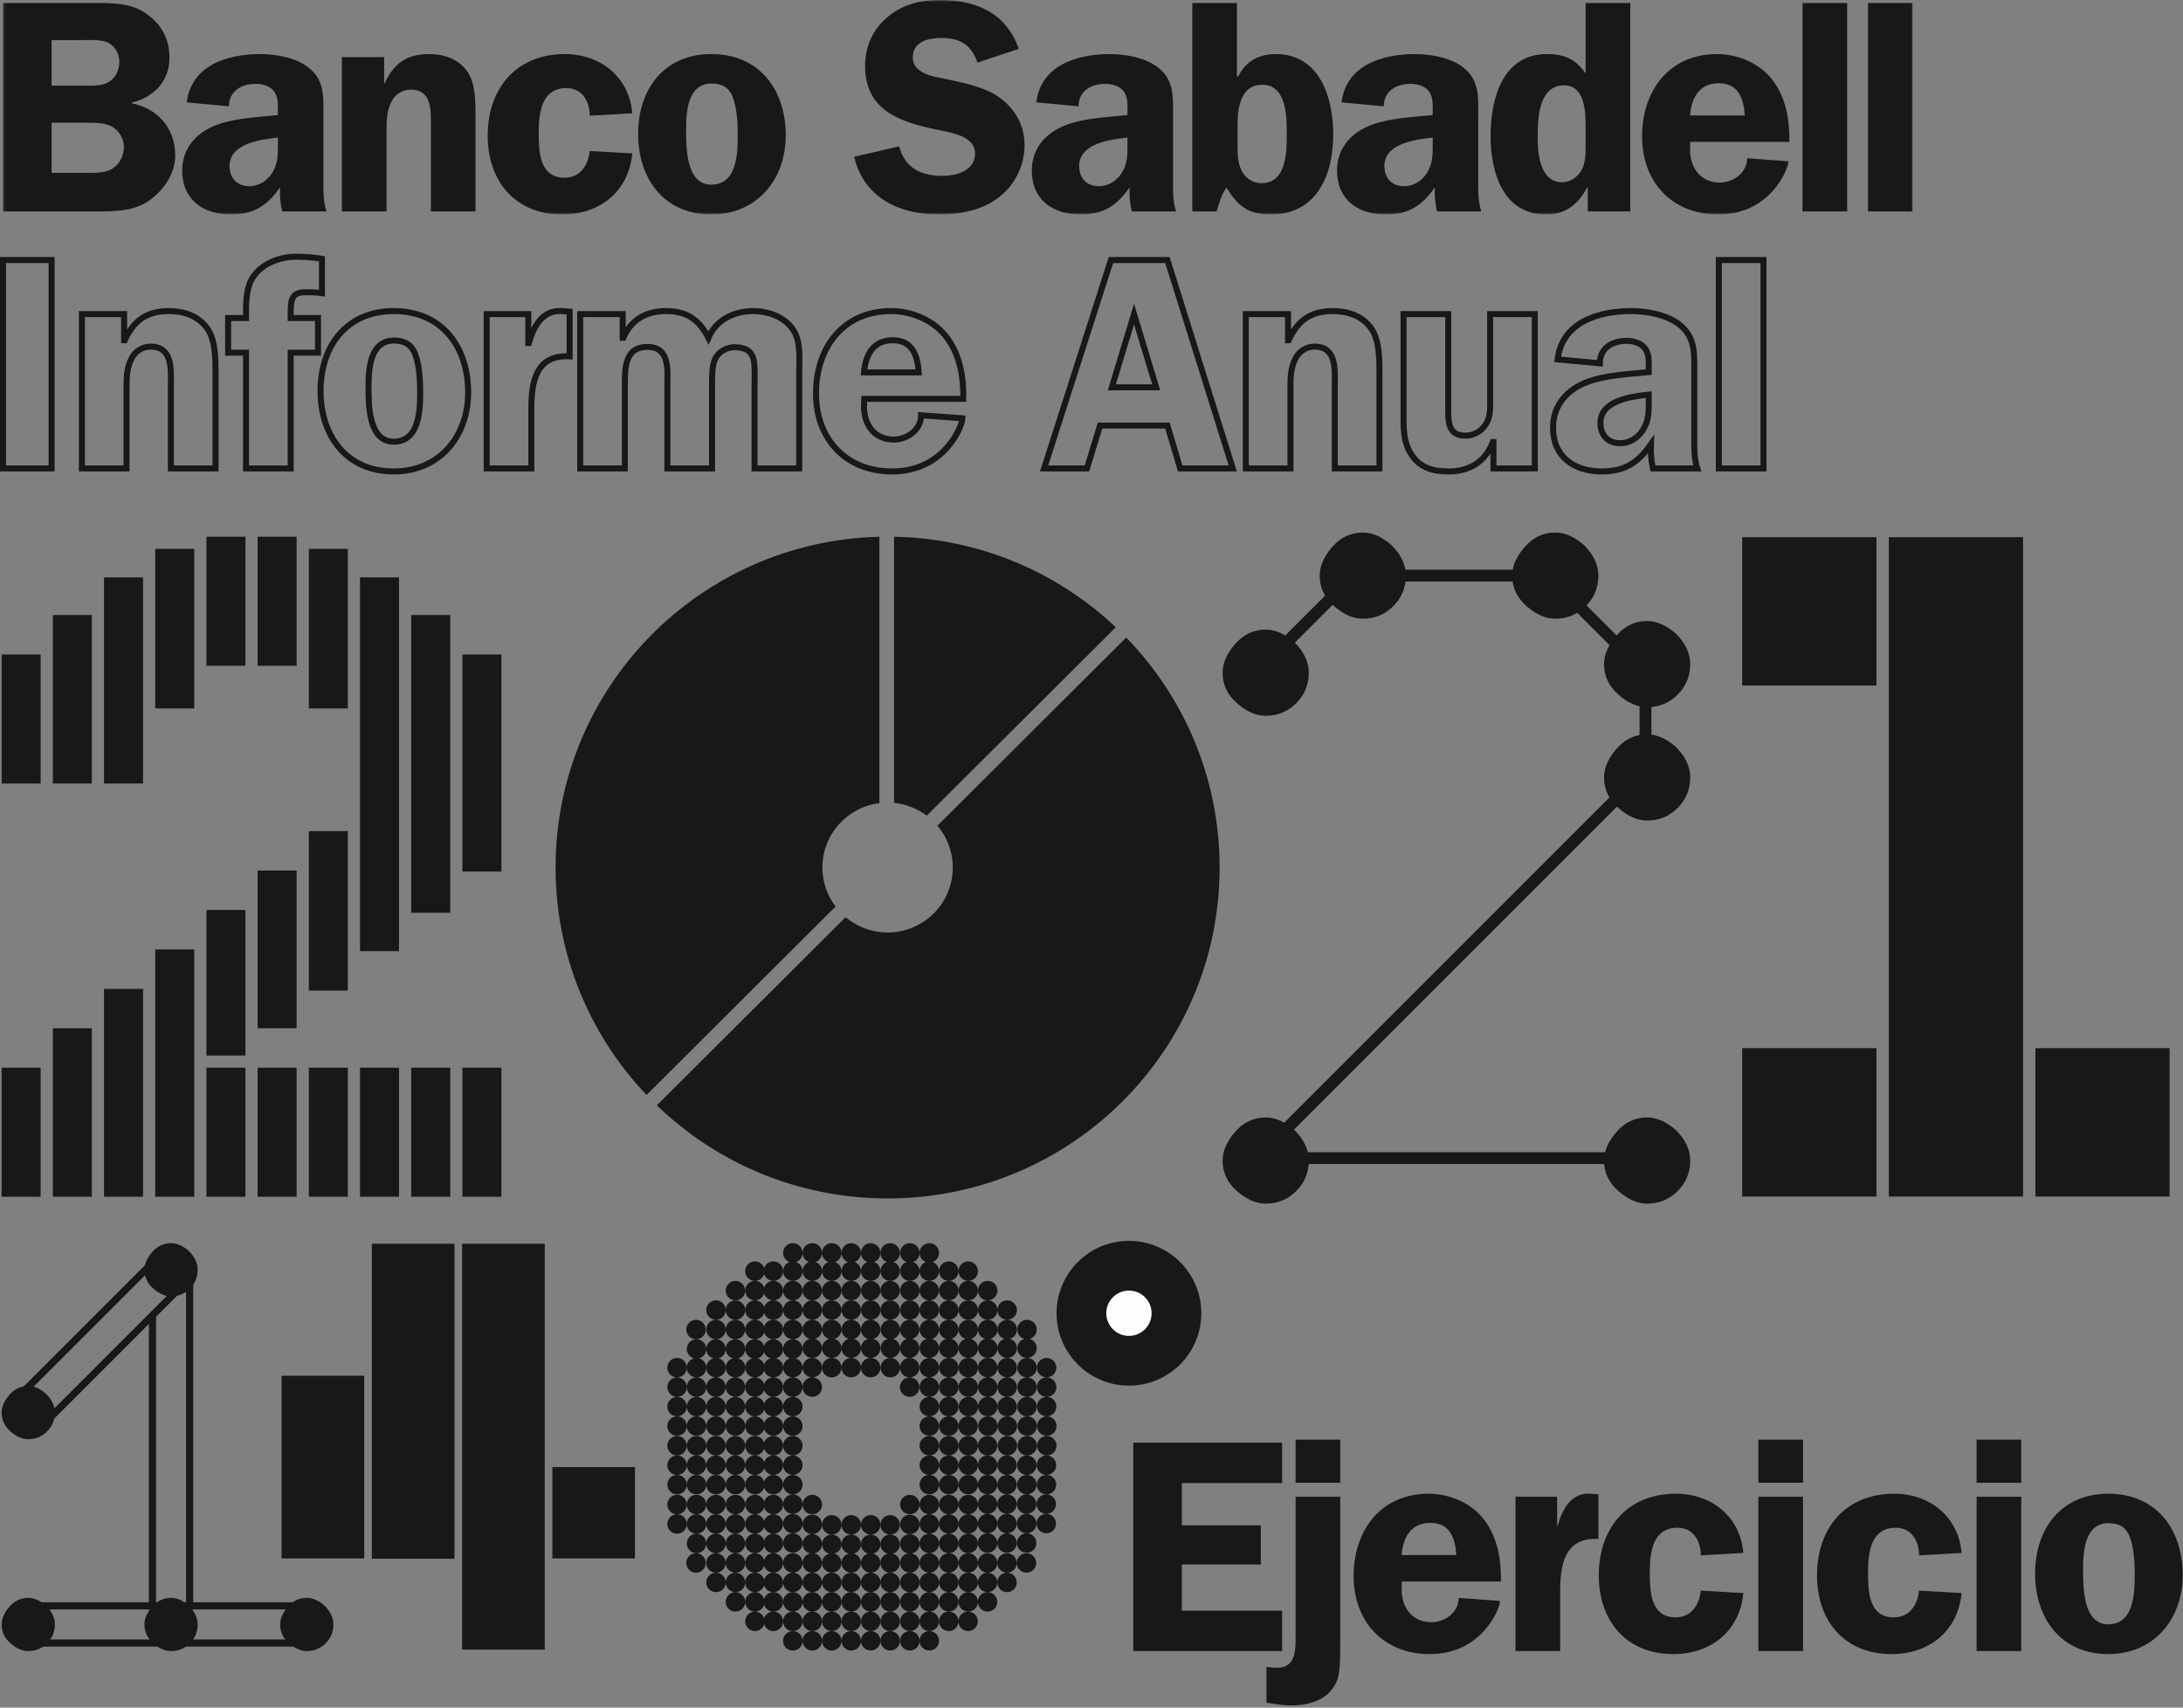 <?xml version="1.0" encoding="UTF-8"?>
<svg width="799px" height="625px" viewBox="0 0 799 625" version="1.1" xmlns="http://www.w3.org/2000/svg" xmlns:xlink="http://www.w3.org/1999/xlink">
    <rect x="0" y="0" width="799" height="625" fill="#808080" stroke="none"/>
    <!-- Generator: Sketch 60.1 (88133) - https://sketch.com -->
    <title>Group 80</title>
    <desc>Created with Sketch.</desc>
    <defs>
        <polygon id="path-1" points="0.1 0.803 699.053 0.803 699.053 79.293 0.1 79.293"></polygon>
    </defs>
    <g id="Page-1" stroke="none" stroke-width="1" fill="none" fill-rule="evenodd">
        <g id="Group-80" transform="translate(0, -1)">
            <g id="Group-6" transform="translate(1, 0.197)">
                <path d="M0.1,172.247 L17.888,172.247 L17.888,95.981 L0.1,95.981 L0.1,172.247 Z M28.971,172.246 L45.313,172.246 L45.313,141.896 C45.313,138.338 45.536,135.114 47.203,131.89 C48.538,129.333 51.206,127.665 54.096,127.665 C62.323,127.665 61.545,136.115 61.545,141.896 L61.545,172.246 L77.888,172.246 L77.888,137.338 C77.888,132.224 77.888,125.108 74.775,120.884 C71.44,116.326 66.214,114.658 60.878,114.658 C52.651,114.658 47.982,118.104 44.646,125.331 L44.424,125.331 L44.424,115.77 L28.971,115.77 L28.971,172.246 Z M105.392,129.889 L115.397,129.889 L115.397,117.215 L105.392,117.215 L105.392,115.992 C105.392,111.211 105.392,107.765 110.617,107.765 C113.174,107.765 114.397,107.765 116.843,108.099 L116.843,95.536 C113.396,94.869 108.838,94.758 107.504,94.758 C101.5,94.758 95.052,97.092 91.606,102.206 C88.827,106.431 89.049,112.323 89.049,117.215 L82.49,117.215 L82.49,129.889 L89.049,129.889 L89.049,172.246 L105.392,172.246 L105.392,129.889 Z M143.112,114.658 C125.88,114.658 116.319,127.443 116.319,143.897 C116.319,160.24 125.769,173.358 143.112,173.358 C159.788,173.358 170.35,160.573 170.35,144.453 C170.35,127.777 160.789,114.658 143.112,114.658 Z M143.223,125.442 C147.003,125.442 149.671,126.887 151.005,130.556 C152.562,134.781 152.784,140.117 152.784,144.564 C152.784,151.346 152.339,162.463 143.112,162.463 C133.773,162.463 133.884,148.677 133.884,142.229 C133.884,135.781 134.44,125.442 143.223,125.442 Z M177.131,115.77 L177.131,172.246 L193.473,172.246 L193.473,150.679 C193.473,140.673 195.03,130.556 207.481,131.223 L207.481,114.88 L204.702,114.658 C197.587,114.102 194.251,120.328 192.584,126.331 L192.362,126.331 L192.362,115.77 L177.131,115.77 Z M211.361,115.77 L211.361,172.246 L227.704,172.246 L227.704,142.34 C227.704,136.226 227.37,127.777 235.931,127.777 C244.38,127.777 243.268,136.448 243.268,142.34 L243.268,172.246 L259.611,172.246 L259.611,142.34 C259.611,139.339 259.5,134.892 260.723,132.224 C261.945,129.555 264.947,127.888 267.838,127.888 C271.284,127.888 273.952,128.888 274.842,132.446 C275.398,134.558 275.175,140.117 275.175,142.34 L275.175,172.246 L291.518,172.246 L291.518,137.004 C291.518,131.334 292.296,124.886 288.516,120.439 C285.181,116.437 279.733,114.658 274.731,114.658 C267.727,114.658 261.167,117.771 258.277,124.441 C254.941,117.771 250.272,114.658 242.823,114.658 C235.486,114.658 230.038,117.771 227.148,124.441 L226.925,124.441 L226.925,115.77 L211.361,115.77 Z M351.585,146.787 C351.696,139.116 350.473,131.112 345.804,124.664 C341.134,118.215 333.019,114.658 325.125,114.658 C307.56,114.658 297.665,128.11 297.665,144.786 C297.665,161.574 308.671,173.358 325.57,173.358 C344.692,173.358 351.251,156.682 351.251,153.903 L336.132,152.791 C336.132,158.016 331.129,161.685 326.126,161.685 C319.011,161.685 315.231,156.237 315.231,149.567 L315.342,146.787 L351.585,146.787 Z M315.231,137.115 C315.787,130.667 318.566,125.331 325.792,125.331 C332.907,125.331 334.909,131.001 335.242,137.115 L315.231,137.115 Z M426.292,95.981 L405.614,95.981 L381.155,172.246 L396.831,172.246 L401.612,156.571 L426.292,156.571 L430.962,172.246 L450.195,172.246 L426.292,95.981 Z M405.947,142.563 L414.063,115.77 L422.179,142.563 L405.947,142.563 Z M454.975,172.246 L471.318,172.246 L471.318,141.896 C471.318,138.338 471.54,135.114 473.208,131.89 C474.542,129.333 477.21,127.665 480.101,127.665 C488.328,127.665 487.55,136.115 487.55,141.896 L487.55,172.246 L503.892,172.246 L503.892,137.338 C503.892,132.224 503.892,125.108 500.779,120.884 C497.444,116.326 492.219,114.658 486.883,114.658 C478.656,114.658 473.986,118.104 470.651,125.331 L470.429,125.331 L470.429,115.77 L454.975,115.77 L454.975,172.246 Z M560.746,172.246 L560.746,115.77 L544.404,115.77 L544.404,146.12 C544.404,149.011 544.626,152.235 543.514,154.792 C542.069,158.127 538.956,160.24 535.287,160.24 C529.506,160.24 529.062,155.904 529.062,151.346 L529.062,115.77 L512.719,115.77 L512.719,151.346 C512.719,156.793 512.385,162.13 515.498,167.021 C518.722,172.135 523.614,173.358 529.284,173.358 C536.955,173.358 542.736,169.689 545.404,162.574 L545.627,162.574 L545.627,172.246 L560.746,172.246 Z M620.235,172.246 C619.346,169.467 619.124,166.688 619.124,163.797 L619.124,137.449 C619.124,130.667 619.679,124.441 613.898,119.772 C609.34,115.992 601.78,114.658 595.999,114.658 C584.103,114.658 570.762,118.66 569.095,132.335 L584.548,133.78 C584.548,128.221 589.106,125.553 594.332,125.553 C596.777,125.553 599.557,126.331 601.002,128.221 C602.67,130.334 602.447,133.224 602.447,135.67 L602.447,137.004 C595.554,137.671 586.549,138.116 580.101,140.562 C572.652,143.341 567.427,149.011 567.427,157.349 C567.427,168.022 575.209,173.358 585.215,173.358 C593.664,173.358 598.556,170.134 603.226,163.464 C603.114,166.354 603.337,169.356 604.004,172.246 L620.235,172.246 Z M602.447,147.454 C602.447,151.457 602.558,154.792 600.224,158.35 C598.334,161.24 595.332,163.019 591.997,163.019 C587.439,163.019 584.771,160.017 584.771,155.57 C584.771,147.343 596.221,145.898 602.447,145.231 L602.447,147.454 Z M628.117,172.246 L644.46,172.246 L644.46,95.98 L628.117,95.98 L628.117,172.246 Z" id="Stroke-1" stroke="#1A171B" stroke-width="2.2"></path>
                <g id="Group-5">
                    <mask id="mask-2" fill="white">
                        <use xlink:href="#path-1"></use>
                    </mask>
                    <g id="Clip-4"></g>
                    <path d="M0.1,1.915 L0.1,78.181 L34.231,78.181 C40.79,78.181 48.239,78.181 53.797,74.067 C59.134,70.176 63.136,64.284 63.136,57.614 C63.136,47.719 56.688,40.493 47.238,38.603 L47.238,38.38 C55.243,36.379 61.024,30.598 61.024,21.926 C61.024,14.7 57.8,9.141 51.685,5.25 C46.46,1.915 40.234,1.915 34.231,1.915 L0.1,1.915 Z M17.888,15.478 L28.672,15.478 C31.674,15.478 36.343,15.145 38.9,16.59 C41.346,18.035 42.68,20.704 42.68,23.483 C42.68,26.04 41.568,28.819 39.456,30.376 C36.788,32.377 33.119,32.155 30.006,32.155 L17.888,32.155 L17.888,15.478 Z M17.888,45.718 L31.007,45.718 C33.897,45.718 37.455,45.718 40.012,47.163 C42.569,48.608 44.348,51.61 44.348,54.501 C44.348,57.614 42.902,60.726 40.345,62.394 C37.566,64.284 33.452,64.062 30.228,64.062 L17.888,64.062 L17.888,45.718 Z M118.494,78.181 C117.604,75.402 117.382,72.622 117.382,69.732 L117.382,43.383 C117.382,36.602 117.938,30.376 112.157,25.706 C107.598,21.926 100.039,20.592 94.258,20.592 C82.362,20.592 69.021,24.595 67.353,38.269 L82.806,39.714 C82.806,34.156 87.365,31.488 92.59,31.488 C95.036,31.488 97.815,32.266 99.26,34.156 C100.928,36.268 100.706,39.159 100.706,41.604 L100.706,42.938 C93.813,43.606 84.808,44.05 78.36,46.496 C70.911,49.275 65.686,54.945 65.686,63.283 C65.686,73.956 73.468,79.293 83.474,79.293 C91.923,79.293 96.815,76.069 101.484,69.398 C101.373,72.289 101.595,75.29 102.262,78.181 L118.494,78.181 Z M100.706,53.389 C100.706,57.391 100.817,60.726 98.482,64.284 C96.592,67.175 93.59,68.953 90.255,68.953 C85.697,68.953 83.029,65.952 83.029,61.505 C83.029,53.278 94.48,51.832 100.706,51.165 L100.706,53.389 Z M124.134,78.181 L140.477,78.181 L140.477,47.83 C140.477,44.273 140.699,41.049 142.367,37.824 C143.701,35.267 146.369,33.6 149.26,33.6 C157.487,33.6 156.709,42.049 156.709,47.83 L156.709,78.181 L173.051,78.181 L173.051,43.272 C173.051,38.158 173.051,31.043 169.938,26.818 C166.603,22.26 161.378,20.592 156.041,20.592 C147.815,20.592 143.145,24.039 139.81,31.265 L139.588,31.265 L139.588,21.704 L124.134,21.704 L124.134,78.181 Z M230.421,42.271 C229.31,29.042 218.859,20.592 205.741,20.592 C187.953,20.592 177.502,33.155 177.502,50.498 C177.502,67.175 187.619,79.293 204.74,79.293 C218.526,79.293 229.087,70.955 230.421,56.946 L214.857,56.057 C214.301,61.282 211.411,65.84 205.63,65.84 C196.291,65.84 196.18,56.057 196.18,49.164 C196.18,41.938 197.291,33.044 206.297,33.044 C212.189,33.044 214.857,38.047 214.857,43.161 L230.421,42.271 Z M259.353,20.592 C242.121,20.592 232.56,33.377 232.56,49.831 C232.56,66.174 242.01,79.293 259.353,79.293 C276.03,79.293 286.591,66.508 286.591,50.387 C286.591,33.711 277.03,20.592 259.353,20.592 L259.353,20.592 Z M259.464,31.376 C263.244,31.376 265.913,32.822 267.247,36.49 C268.803,40.715 269.025,46.051 269.025,50.498 C269.025,57.28 268.581,68.398 259.353,68.398 C250.015,68.398 250.126,54.612 250.126,48.164 C250.126,41.716 250.682,31.376 259.464,31.376 L259.464,31.376 Z M371.892,18.702 C367.223,5.473 356.328,0.803 342.987,0.803 C335.983,0.803 329.423,2.36 323.865,7.029 C318.417,11.587 315.638,17.813 315.638,24.928 C315.638,41.604 328.979,45.607 342.542,48.386 C347.211,49.387 355.883,50.61 355.883,56.946 C355.883,63.283 349.101,65.173 343.987,65.173 C336.094,65.173 330.313,62.394 328.089,54.389 L311.636,58.169 C315.082,73.067 328.089,79.293 342.431,79.293 C350.102,79.293 358.44,77.847 364.555,73.067 C370.447,68.509 374.005,61.394 374.005,53.945 C374.005,46.385 370.225,40.048 363.999,35.934 C358.662,32.377 350.324,30.82 344.099,29.486 C339.763,28.708 333.092,27.374 333.092,21.815 C333.092,15.923 338.873,14.7 343.654,14.7 C350.436,14.7 354.549,17.257 356.772,23.705 L371.892,18.702 Z M429.451,78.181 C428.562,75.402 428.34,72.622 428.34,69.732 L428.34,43.383 C428.34,36.602 428.895,30.376 423.114,25.706 C418.556,21.926 410.996,20.592 405.215,20.592 C393.319,20.592 379.978,24.595 378.311,38.269 L393.764,39.714 C393.764,34.156 398.322,31.488 403.548,31.488 C405.993,31.488 408.773,32.266 410.218,34.156 C411.886,36.268 411.663,39.159 411.663,41.604 L411.663,42.938 C404.77,43.606 395.765,44.05 389.317,46.496 C381.868,49.275 376.643,54.945 376.643,63.283 C376.643,73.956 384.425,79.293 394.431,79.293 C402.88,79.293 407.772,76.069 412.441,69.398 C412.33,72.289 412.553,75.29 413.22,78.181 L429.451,78.181 Z M411.663,53.389 C411.663,57.391 411.774,60.726 409.44,64.284 C407.55,67.175 404.548,68.953 401.213,68.953 C396.655,68.953 393.986,65.952 393.986,61.505 C393.986,53.278 405.437,51.832 411.663,51.165 L411.663,53.389 Z M451.957,46.385 C451.957,40.381 453.069,31.821 460.962,31.821 C469.967,31.821 469.967,43.606 469.967,49.943 C469.967,56.057 469.967,67.842 460.74,67.842 C457.738,67.842 455.404,66.396 453.847,63.951 C452.068,61.171 451.957,57.614 451.957,54.501 L451.957,46.385 Z M435.392,78.181 L444.286,78.181 C445.287,75.179 445.954,71.955 447.955,69.509 C452.068,76.291 455.959,79.293 464.075,79.293 C481.085,79.293 486.977,64.729 486.977,49.943 C486.977,36.602 482.086,20.592 465.965,20.592 C459.628,20.592 454.959,23.261 452.18,28.819 L451.735,28.819 L451.735,1.915 L435.392,1.915 L435.392,78.181 Z M541.168,78.181 C540.278,75.402 540.056,72.622 540.056,69.732 L540.056,43.383 C540.056,36.602 540.612,30.376 534.831,25.706 C530.273,21.926 522.713,20.592 516.932,20.592 C505.036,20.592 491.695,24.595 490.027,38.269 L505.481,39.714 C505.481,34.156 510.039,31.488 515.264,31.488 C517.71,31.488 520.489,32.266 521.935,34.156 C523.602,36.268 523.38,39.159 523.38,41.604 L523.38,42.938 C516.487,43.606 507.482,44.05 501.034,46.496 C493.585,49.275 488.36,54.945 488.36,63.283 C488.36,73.956 496.142,79.293 506.148,79.293 C514.597,79.293 519.489,76.069 524.158,69.398 C524.047,72.289 524.269,75.29 524.936,78.181 L541.168,78.181 Z M523.38,53.389 C523.38,57.391 523.491,60.726 521.156,64.284 C519.266,67.175 516.265,68.953 512.929,68.953 C508.371,68.953 505.703,65.952 505.703,61.505 C505.703,53.278 517.154,51.832 523.38,51.165 L523.38,53.389 Z M595.703,78.181 L595.703,1.915 L579.36,1.915 L579.36,27.708 C575.803,22.482 571.578,20.592 565.241,20.592 C548.787,20.592 544.563,37.157 544.563,50.61 C544.563,63.728 549.01,79.293 564.908,79.293 C572.134,79.293 576.803,75.402 579.916,69.398 L580.139,69.398 L580.139,78.181 L595.703,78.181 Z M579.36,54.612 C579.36,57.391 579.249,60.393 577.915,62.95 C576.581,65.507 573.802,67.508 570.8,67.508 C562.684,67.508 561.795,57.169 561.795,51.054 C561.795,44.273 562.128,32.043 571.467,32.043 C578.916,32.043 579.36,41.382 579.36,46.83 L579.36,54.612 Z M653.93,52.722 C654.041,45.051 652.818,37.046 648.149,30.598 C643.479,24.15 635.363,20.592 627.47,20.592 C609.904,20.592 600.01,34.045 600.01,50.721 C600.01,67.508 611.016,79.293 627.915,79.293 C647.037,79.293 653.596,62.616 653.596,59.837 L638.476,58.725 C638.476,63.951 633.473,67.619 628.471,67.619 C621.355,67.619 617.575,62.172 617.575,55.501 L617.687,52.722 L653.93,52.722 Z M617.575,43.05 C618.131,36.602 620.911,31.265 628.137,31.265 C635.252,31.265 637.253,36.935 637.587,43.05 L617.575,43.05 Z M658.736,78.181 L675.079,78.181 L675.079,1.915 L658.736,1.915 L658.736,78.181 Z M682.71,78.181 L699.053,78.181 L699.053,1.915 L682.71,1.915 L682.71,78.181 Z" id="Fill-3" fill="#1A171B" mask="url(#mask-2)"></path>
                </g>
            </g>
            <polygon id="Fill-7" fill="#1A171B" points="94.292 244.682 108.566 244.682 108.566 197.445 94.292 197.445"></polygon>
            <polygon id="Fill-8" fill="#1A171B" points="94.292 439.02 108.566 439.02 108.566 391.783 94.292 391.783"></polygon>
            <polygon id="Fill-9" fill="#1A171B" points="75.555 439.02 89.829 439.02 89.829 391.783 75.555 391.783"></polygon>
            <polygon id="Fill-10" fill="#1A171B" points="169.244 439.02 183.518 439.02 183.518 391.783 169.244 391.783"></polygon>
            <polygon id="Fill-11" fill="#1A171B" points="150.506 335.083 164.78 335.083 164.78 226.096 150.506 226.096"></polygon>
            <polygon id="Fill-12" fill="#1A171B" points="38.079 439.02 52.353 439.02 52.353 362.946 38.079 362.946"></polygon>
            <polygon id="Fill-13" fill="#1A171B" points="19.341 439.02 33.615 439.02 33.615 377.341 19.341 377.341"></polygon>
            <polygon id="Fill-14" fill="#1A171B" points="19.341 287.775 33.615 287.775 33.615 226.096 19.341 226.096"></polygon>
            <polygon id="Fill-15" fill="#1A171B" points="0.603 439.019 14.877 439.019 14.877 391.783 0.603 391.783"></polygon>
            <polygon id="Fill-16" fill="#1A171B" points="38.079 287.775 52.353 287.775 52.353 212.322 38.079 212.322"></polygon>
            <polygon id="Fill-17" fill="#1A171B" points="0.603 287.775 14.877 287.775 14.877 240.538 0.603 240.538"></polygon>
            <polygon id="Fill-18" fill="#1A171B" points="131.768 439.02 146.042 439.02 146.042 391.783 131.768 391.783"></polygon>
            <polygon id="Fill-19" fill="#1A171B" points="113.03 439.02 127.304 439.02 127.304 391.783 113.03 391.783"></polygon>
            <polygon id="Fill-20" fill="#1A171B" points="150.506 439.02 164.78 439.02 164.78 391.783 150.506 391.783"></polygon>
            <polygon id="Fill-21" fill="#1A171B" points="56.817 439.02 71.091 439.02 71.091 348.503 56.817 348.503"></polygon>
            <polygon id="Fill-22" fill="#1A171B" points="131.768 349.124 146.042 349.124 146.042 212.322 131.768 212.322"></polygon>
            <polygon id="Fill-23" fill="#1A171B" points="169.244 319.999 183.518 319.999 183.518 240.539 169.244 240.539"></polygon>
            <polygon id="Fill-24" fill="#1A171B" points="113.03 363.567 127.304 363.567 127.304 305.176 113.03 305.176"></polygon>
            <polygon id="Fill-25" fill="#1A171B" points="113.03 260.283 127.304 260.283 127.304 201.892 113.03 201.892"></polygon>
            <polygon id="Fill-26" fill="#1A171B" points="56.817 260.283 71.091 260.283 71.091 201.892 56.817 201.892"></polygon>
            <polygon id="Fill-27" fill="#1A171B" points="94.292 377.341 108.566 377.341 108.566 319.618 94.292 319.618"></polygon>
            <polygon id="Fill-28" fill="#1A171B" points="75.555 387.319 89.829 387.319 89.829 334.06 75.555 334.06"></polygon>
            <polygon id="Fill-29" fill="#1A171B" points="75.555 244.682 89.829 244.682 89.829 197.445 75.555 197.445"></polygon>
            <g id="Group-46" transform="translate(203, 195.197)" fill="#1A171B">
                <path d="M209.204,39.135 L140.111,108.002 C143.612,112.14 145.73,117.48 145.73,123.317 C145.73,136.452 135.046,147.101 121.868,147.101 C116.012,147.101 110.655,144.989 106.503,141.5 L37.411,210.366 C59.278,231.447 89.042,244.442 121.868,244.442 C188.984,244.442 243.393,190.213 243.393,123.316 C243.393,90.598 230.355,60.931 209.204,39.135 L209.204,39.135 Z M136.203,104.335 C132.801,101.779 128.706,100.091 124.233,99.652 L124.233,2.249 C155.656,2.849 184.144,15.324 205.389,35.376 L136.203,104.335 Z M98.006,123.317 C98.006,111.197 107.109,101.215 118.868,99.741 L118.868,2.265 C53.143,3.857 0.343,57.423 0.343,123.316 C0.343,155.571 13.017,184.857 33.639,206.563 L102.825,137.605 C99.813,133.624 98.006,128.686 98.006,123.317 L98.006,123.317 Z" id="Fill-30"></path>
                <path d="M260.259,67.786 C264.632,67.786 268.359,66.255 271.429,63.187 C274.49,60.126 276.03,56.398 276.03,52.014 C276.03,48.072 274.273,44.356 270.772,40.843 C267.262,37.784 263.76,36.245 260.259,36.245 C255.875,36.245 252.148,37.999 249.089,41.5 C246.019,45.013 244.488,48.513 244.488,52.014 C244.488,56.398 246.233,60.126 249.746,63.187 C253.247,66.255 256.749,67.786 260.259,67.786" id="Fill-32"></path>
                <path d="M295.793,32.253 C300.166,32.253 303.893,30.722 306.963,27.652 C310.022,24.593 311.564,20.865 311.564,16.481 C311.564,12.539 309.807,8.821 306.306,5.31 C302.796,2.251 299.294,0.712 295.793,0.712 C291.409,0.712 287.682,2.466 284.623,5.967 C281.553,9.48 280.022,12.98 280.022,16.481 C280.022,20.865 281.767,24.593 285.28,27.652 C288.781,30.722 292.283,32.253 295.793,32.253" id="Fill-34"></path>
                <path d="M366.249,32.253 C370.622,32.253 374.349,30.722 377.419,27.652 C380.478,24.593 382.02,20.865 382.02,16.481 C382.02,12.539 380.263,8.821 376.762,5.31 C373.252,2.251 369.75,0.712 366.249,0.712 C361.865,0.712 358.138,2.466 355.079,5.967 C352.009,9.48 350.478,12.98 350.478,16.481 C350.478,20.865 352.223,24.593 355.736,27.652 C359.237,30.722 362.739,32.253 366.249,32.253" id="Fill-36"></path>
                <path d="M399.865,64.642 C404.238,64.642 407.965,63.111 411.035,60.041 C414.094,56.982 415.636,53.254 415.636,48.87 C415.636,44.928 413.879,41.21 410.378,37.699 C406.868,34.64 403.366,33.101 399.865,33.101 C395.481,33.101 391.754,34.855 388.695,38.356 C385.625,41.869 384.094,45.369 384.094,48.87 C384.094,53.254 385.839,56.982 389.352,60.041 C392.853,63.111 396.355,64.642 399.865,64.642" id="Fill-38"></path>
                <path d="M399.865,106.124 C404.238,106.124 407.965,104.593 411.035,101.523 C414.094,98.464 415.636,94.736 415.636,90.352 C415.636,86.41 413.879,82.692 410.378,79.181 C406.868,76.122 403.366,74.583 399.865,74.583 C395.481,74.583 391.754,76.337 388.695,79.838 C385.625,83.351 384.094,86.851 384.094,90.352 C384.094,94.736 385.839,98.464 389.352,101.523 C392.853,104.593 396.355,106.124 399.865,106.124" id="Fill-40"></path>
                <path d="M399.865,246.34 C404.238,246.34 407.965,244.809 411.035,241.739 C414.094,238.68 415.636,234.952 415.636,230.568 C415.636,226.626 413.879,222.908 410.378,219.397 C406.868,216.338 403.366,214.799 399.865,214.799 C395.481,214.799 391.754,216.553 388.695,220.054 C385.625,223.567 384.094,227.067 384.094,230.568 C384.094,234.952 385.839,238.68 389.352,241.739 C392.853,244.809 396.355,246.34 399.865,246.34" id="Fill-42"></path>
                <path d="M260.259,246.34 C264.632,246.34 268.359,244.809 271.429,241.739 C274.488,238.68 276.03,234.952 276.03,230.568 C276.03,226.626 274.273,222.908 270.772,219.397 C267.262,216.338 263.76,214.799 260.259,214.799 C255.875,214.799 252.148,216.553 249.089,220.054 C246.019,223.567 244.488,227.067 244.488,230.568 C244.488,234.952 246.233,238.68 249.746,241.739 C253.247,244.809 256.749,246.34 260.259,246.34" id="Fill-44"></path>
            </g>
            <polyline id="Stroke-47" stroke="#1A171B" stroke-width="4.335" points="459.853 247.213 495.387 211.679 566.725 211.679 602.257 247.213 602.257 282.747 460.124 424.88 602.257 424.88"></polyline>
            <path d="M691.329,438.943 L740.454,438.943 L740.454,197.617 L691.329,197.617 L691.329,438.943 Z M637.656,438.942 L686.804,438.942 L686.804,384.636 L637.656,384.636 L637.656,438.942 Z M637.656,251.923 L686.804,251.923 L686.804,197.617 L637.656,197.617 L637.656,251.923 Z M744.977,438.942 L794.102,438.942 L794.102,384.636 L744.977,384.636 L744.977,438.942 Z" id="Fill-48" fill="#1A171B"></path>
            <g id="Group-53" transform="translate(386, 454.197)">
                <path d="M27.205,53.949 C41.836,53.949 53.696,42.089 53.696,27.457 C53.696,12.826 41.836,0.967 27.205,0.967 C12.574,0.967 0.714,12.826 0.714,27.457 C0.714,42.089 12.574,53.949 27.205,53.949" id="Fill-49" fill="#1A171B"></path>
                <path d="M27.205,35.75 C22.625,35.75 18.912,32.037 18.912,27.457 C18.912,22.877 22.625,19.164 27.205,19.164 C31.785,19.164 35.498,22.877 35.498,27.457 C35.498,32.037 31.785,35.75 27.205,35.75" id="Fill-51" fill="#FEFEFE"></path>
            </g>
            <polygon id="Fill-54" fill="#1A171B" points="169.133 604.774 199.375 604.774 199.375 456.214 169.133 456.214"></polygon>
            <polygon id="Fill-55" fill="#1A171B" points="136.093 571.506 166.349 571.506 166.349 456.215 136.093 456.215"></polygon>
            <polygon id="Fill-56" fill="#1A171B" points="103.053 571.396 133.309 571.396 133.309 504.535 103.053 504.535"></polygon>
            <polygon id="Fill-57" fill="#1A171B" points="202.159 571.396 232.401 571.396 232.401 537.965 202.159 537.965"></polygon>
            <g id="Group-68" transform="translate(0, 455.197)" fill="#1A171B">
                <path d="M386.714,67.75 C386.714,65.783 385.119,64.187 383.151,64.187 C381.183,64.187 379.588,65.783 379.588,67.75 C379.588,69.719 381.183,71.314 383.151,71.314 C385.119,71.314 386.714,69.719 386.714,67.75 M383.082,57.062 C381.114,57.062 379.518,58.656 379.518,60.625 C379.518,62.592 381.114,64.187 383.082,64.187 C385.049,64.187 386.645,62.592 386.645,60.625 C386.645,58.656 385.049,57.062 383.082,57.062 M383.082,57.062 C385.049,57.062 386.645,55.467 386.645,53.498 C386.645,51.531 385.049,49.936 383.082,49.936 C381.114,49.936 379.518,51.531 379.518,53.498 C379.518,55.467 381.114,57.062 383.082,57.062 M383.082,49.936 C385.049,49.936 386.645,48.34 386.645,46.373 C386.645,44.404 385.049,42.809 383.082,42.809 C381.114,42.809 379.518,44.404 379.518,46.373 C379.518,48.34 381.114,49.936 383.082,49.936 M375.895,57.062 C373.928,57.062 372.332,58.656 372.332,60.625 C372.332,62.592 373.928,64.187 375.895,64.187 C377.863,64.187 379.459,62.592 379.459,60.625 C379.459,58.656 377.863,57.062 375.895,57.062 M375.895,57.062 C377.863,57.062 379.459,55.467 379.459,53.498 C379.459,51.531 377.863,49.936 375.895,49.936 C373.928,49.936 372.332,51.531 372.332,53.498 C372.332,55.467 373.928,57.062 375.895,57.062 M375.895,49.936 C377.863,49.936 379.459,48.34 379.459,46.373 C379.459,44.404 377.863,42.809 375.895,42.809 C373.928,42.809 372.332,44.404 372.332,46.373 C372.332,48.34 373.928,49.936 375.895,49.936 M375.895,42.809 C377.863,42.809 379.459,41.215 379.459,39.246 C379.459,37.617 378.359,36.26 376.867,35.834 C378.359,35.41 379.459,34.051 379.459,32.422 C379.459,30.455 377.863,28.859 375.895,28.859 C373.928,28.859 372.332,30.455 372.332,32.422 C372.332,34.051 373.432,35.41 374.924,35.834 C373.432,36.26 372.332,37.617 372.332,39.246 C372.332,41.215 373.928,42.809 375.895,42.809 M375.836,85.627 C377.803,85.627 379.399,84.031 379.399,82.064 C379.399,80.096 377.803,78.502 375.836,78.502 C373.868,78.502 372.273,80.096 372.273,82.064 C372.273,84.031 373.868,85.627 375.836,85.627 M375.836,85.627 C373.868,85.627 372.273,87.223 372.273,89.191 C372.273,91.158 373.868,92.754 375.836,92.754 C377.803,92.754 379.399,91.158 379.399,89.191 C379.399,87.223 377.803,85.627 375.836,85.627 M372.273,74.937 C372.273,72.971 370.677,71.375 368.709,71.375 C366.742,71.375 365.146,72.971 365.146,74.937 C365.146,76.906 366.742,78.502 368.709,78.502 C370.677,78.502 372.273,76.906 372.273,74.937 M372.273,67.75 C372.273,65.783 370.677,64.187 368.709,64.187 C366.742,64.187 365.146,65.783 365.146,67.75 C365.146,69.719 366.742,71.314 368.709,71.314 C370.677,71.314 372.273,69.719 372.273,67.75 M365.146,67.75 C365.146,65.783 363.551,64.187 361.583,64.187 C359.615,64.187 358.02,65.783 358.02,67.75 C358.02,69.719 359.615,71.314 361.583,71.314 C363.551,71.314 365.146,69.719 365.146,67.75 M368.64,57.062 C366.672,57.062 365.077,58.656 365.077,60.625 C365.077,62.592 366.672,64.187 368.64,64.187 C370.608,64.187 372.203,62.592 372.203,60.625 C372.203,58.656 370.608,57.062 368.64,57.062 M368.64,57.062 C370.608,57.062 372.203,55.467 372.203,53.498 C372.203,51.531 370.608,49.936 368.64,49.936 C366.672,49.936 365.077,51.531 365.077,53.498 C365.077,55.467 366.672,57.062 368.64,57.062 M368.64,49.936 C370.608,49.936 372.203,48.34 372.203,46.373 C372.203,44.404 370.608,42.809 368.64,42.809 C366.672,42.809 365.077,44.404 365.077,46.373 C365.077,48.34 366.672,49.936 368.64,49.936 M368.64,42.809 C370.608,42.809 372.203,41.215 372.203,39.246 C372.203,37.617 371.104,36.26 369.611,35.834 C371.104,35.41 372.203,34.051 372.203,32.422 C372.203,30.455 370.608,28.859 368.64,28.859 C366.672,28.859 365.077,30.455 365.077,32.422 C365.077,34.051 366.176,35.41 367.669,35.834 C366.176,36.26 365.077,37.617 365.077,39.246 C365.077,41.215 366.672,42.809 368.64,42.809 M368.64,28.859 C370.608,28.859 372.203,27.264 372.203,25.297 C372.203,23.328 370.608,21.732 368.64,21.732 C366.672,21.732 365.077,23.328 365.077,25.297 C365.077,27.264 366.672,28.859 368.64,28.859 M365.077,25.297 C365.077,23.328 363.482,21.732 361.514,21.732 C359.546,21.732 357.951,23.328 357.951,25.297 C357.951,27.264 359.546,28.859 361.514,28.859 C363.482,28.859 365.077,27.264 365.077,25.297 M361.514,21.732 C363.482,21.732 365.077,20.137 365.077,18.17 C365.077,16.201 363.482,14.607 361.514,14.607 C359.546,14.607 357.951,16.201 357.951,18.17 C357.951,20.137 359.546,21.732 361.514,21.732 M357.951,18.17 C357.951,16.201 356.356,14.607 354.388,14.607 C352.42,14.607 350.825,16.201 350.825,18.17 C350.825,20.137 352.42,21.732 354.388,21.732 C356.356,21.732 357.951,20.137 357.951,18.17 M354.388,14.607 C356.356,14.607 357.951,13.012 357.951,11.043 C357.951,9.076 356.356,7.48 354.388,7.48 C352.42,7.48 350.825,9.076 350.825,11.043 C350.825,13.012 352.42,14.607 354.388,14.607 M350.825,11.043 C350.825,9.076 349.229,7.48 347.262,7.48 C345.294,7.48 343.698,9.076 343.698,11.043 C343.698,13.012 345.294,14.607 347.262,14.607 C349.229,14.607 350.825,13.012 350.825,11.043 M343.698,11.043 C343.698,9.5 342.711,8.197 341.338,7.703 C342.711,7.209 343.698,5.906 343.698,4.363 C343.698,2.395 342.103,0.799 340.135,0.799 C338.168,0.799 336.572,2.395 336.572,4.363 C336.572,5.906 337.56,7.209 338.933,7.703 C337.56,8.197 336.572,9.5 336.572,11.043 C336.572,13.012 338.168,14.607 340.135,14.607 C342.103,14.607 343.698,13.012 343.698,11.043 M336.572,4.363 C336.572,2.395 334.977,0.799 333.009,0.799 C331.041,0.799 329.446,2.395 329.446,4.363 C329.446,5.906 330.434,7.209 331.807,7.703 C330.434,8.197 329.446,9.5 329.446,11.043 C329.446,13.012 331.041,14.607 333.009,14.607 C334.977,14.607 336.572,13.012 336.572,11.043 C336.572,9.5 335.585,8.197 334.211,7.703 C335.585,7.209 336.572,5.906 336.572,4.363 M333.009,14.607 C331.041,14.607 329.446,16.201 329.446,18.17 C329.446,20.137 331.041,21.732 333.009,21.732 C334.977,21.732 336.572,20.137 336.572,18.17 C336.572,16.201 334.977,14.607 333.009,14.607 M333.009,21.732 C331.041,21.732 329.446,23.328 329.446,25.297 C329.446,27.264 331.041,28.859 333.009,28.859 C334.977,28.859 336.572,27.264 336.572,25.297 C336.572,23.328 334.977,21.732 333.009,21.732 M336.572,25.297 C336.572,27.264 338.168,28.859 340.135,28.859 C342.103,28.859 343.698,27.264 343.698,25.297 C343.698,23.328 342.103,21.732 340.135,21.732 C338.168,21.732 336.572,23.328 336.572,25.297 M340.135,28.859 C338.168,28.859 336.572,30.455 336.572,32.422 C336.572,34.051 337.671,35.41 339.164,35.834 C337.671,36.26 336.572,37.617 336.572,39.246 C336.572,41.215 338.168,42.809 340.135,42.809 C342.103,42.809 343.698,41.215 343.698,39.246 C343.698,37.617 342.599,36.26 341.107,35.834 C342.599,35.41 343.698,34.051 343.698,32.422 C343.698,30.455 342.103,28.859 340.135,28.859 M340.135,42.809 C338.168,42.809 336.572,44.404 336.572,46.373 C336.572,48.34 338.168,49.936 340.135,49.936 C342.103,49.936 343.698,48.34 343.698,46.373 C343.698,44.404 342.103,42.809 340.135,42.809 M340.135,49.936 C338.168,49.936 336.572,51.531 336.572,53.498 C336.572,55.467 338.168,57.062 340.135,57.062 C342.103,57.062 343.698,55.467 343.698,53.498 C343.698,51.531 342.103,49.936 340.135,49.936 M340.135,57.062 C338.168,57.062 336.572,58.656 336.572,60.625 C336.572,62.592 338.168,64.187 340.135,64.187 C342.103,64.187 343.698,62.592 343.698,60.625 C343.698,58.656 342.103,57.062 340.135,57.062 M340.135,64.187 C338.168,64.187 336.572,65.783 336.572,67.75 C336.572,69.719 338.168,71.314 340.135,71.314 C342.103,71.314 343.698,69.719 343.698,67.75 C343.698,65.783 342.103,64.187 340.135,64.187 M343.698,67.75 C343.698,69.719 345.294,71.314 347.262,71.314 C349.128,71.314 350.642,69.873 350.795,68.047 C350.948,69.873 352.462,71.314 354.328,71.314 C356.296,71.314 357.891,69.719 357.891,67.75 C357.891,65.783 356.296,64.187 354.328,64.187 C352.462,64.187 350.948,65.627 350.795,67.453 C350.642,65.627 349.128,64.187 347.262,64.187 C345.294,64.187 343.698,65.783 343.698,67.75 M347.262,64.187 C349.229,64.187 350.825,62.592 350.825,60.625 C350.825,58.656 349.229,57.062 347.262,57.062 C345.294,57.062 343.698,58.656 343.698,60.625 C343.698,62.592 345.294,64.187 347.262,64.187 M347.262,57.062 C349.229,57.062 350.825,55.467 350.825,53.498 C350.825,51.531 349.229,49.936 347.262,49.936 C345.294,49.936 343.698,51.531 343.698,53.498 C343.698,55.467 345.294,57.062 347.262,57.062 M350.825,53.498 C350.825,55.467 352.42,57.062 354.388,57.062 C356.356,57.062 357.951,55.467 357.951,53.498 C357.951,51.531 356.356,49.936 354.388,49.936 C352.42,49.936 350.825,51.531 350.825,53.498 M357.951,53.498 C357.951,55.467 359.546,57.062 361.514,57.062 C363.482,57.062 365.077,55.467 365.077,53.498 C365.077,51.531 363.482,49.936 361.514,49.936 C359.546,49.936 357.951,51.531 357.951,53.498 M361.514,49.936 C363.482,49.936 365.077,48.34 365.077,46.373 C365.077,44.404 363.482,42.809 361.514,42.809 C359.546,42.809 357.951,44.404 357.951,46.373 C357.951,48.34 359.546,49.936 361.514,49.936 M361.514,42.809 C363.482,42.809 365.077,41.215 365.077,39.246 C365.077,37.617 363.978,36.26 362.485,35.834 C363.978,35.41 365.077,34.051 365.077,32.422 C365.077,30.455 363.482,28.859 361.514,28.859 C359.546,28.859 357.951,30.455 357.951,32.422 C357.951,34.051 359.05,35.41 360.542,35.834 C359.05,36.26 357.951,37.617 357.951,39.246 C357.951,41.215 359.546,42.809 361.514,42.809 M357.951,25.297 C357.951,23.328 356.356,21.732 354.388,21.732 C352.42,21.732 350.825,23.328 350.825,25.297 C350.825,27.264 352.42,28.859 354.388,28.859 C356.356,28.859 357.951,27.264 357.951,25.297 M350.825,18.17 C350.825,16.201 349.229,14.607 347.262,14.607 C345.294,14.607 343.698,16.201 343.698,18.17 C343.698,20.137 345.294,21.732 347.262,21.732 C349.229,21.732 350.825,20.137 350.825,18.17 M343.698,18.17 C343.698,16.201 342.103,14.607 340.135,14.607 C338.168,14.607 336.572,16.201 336.572,18.17 C336.572,20.137 338.168,21.732 340.135,21.732 C342.103,21.732 343.698,20.137 343.698,18.17 M343.698,25.297 C343.698,27.264 345.294,28.859 347.262,28.859 C349.229,28.859 350.825,27.264 350.825,25.297 C350.825,23.328 349.229,21.732 347.262,21.732 C345.294,21.732 343.698,23.328 343.698,25.297 M347.262,28.859 C345.294,28.859 343.698,30.455 343.698,32.422 C343.698,34.051 344.798,35.41 346.29,35.834 C344.798,36.26 343.698,37.617 343.698,39.246 C343.698,41.215 345.294,42.809 347.262,42.809 C349.229,42.809 350.825,41.215 350.825,39.246 C350.825,37.617 349.725,36.26 348.233,35.834 C349.725,35.41 350.825,34.051 350.825,32.422 C350.825,30.455 349.229,28.859 347.262,28.859 M347.262,42.809 C345.294,42.809 343.698,44.404 343.698,46.373 C343.698,48.34 345.294,49.936 347.262,49.936 C349.229,49.936 350.825,48.34 350.825,46.373 C350.825,44.404 349.229,42.809 347.262,42.809 M350.825,46.373 C350.825,48.34 352.42,49.936 354.388,49.936 C356.356,49.936 357.951,48.34 357.951,46.373 C357.951,44.404 356.356,42.809 354.388,42.809 C352.42,42.809 350.825,44.404 350.825,46.373 M354.388,42.809 C356.356,42.809 357.951,41.215 357.951,39.246 C357.951,37.617 356.852,36.26 355.359,35.834 C356.852,35.41 357.951,34.051 357.951,32.422 C357.951,30.455 356.356,28.859 354.388,28.859 C352.42,28.859 350.825,30.455 350.825,32.422 C350.825,34.051 351.924,35.41 353.416,35.834 C351.924,36.26 350.825,37.617 350.825,39.246 C350.825,41.215 352.42,42.809 354.388,42.809 M361.514,57.062 C359.664,57.062 358.161,58.477 357.986,60.279 C357.81,58.477 356.307,57.062 354.457,57.062 C352.489,57.062 350.894,58.656 350.894,60.625 C350.894,62.592 352.489,64.187 354.457,64.187 C356.307,64.187 357.81,62.773 357.986,60.969 C358.161,62.773 359.664,64.187 361.514,64.187 C363.482,64.187 365.077,62.592 365.077,60.625 C365.077,58.656 363.482,57.062 361.514,57.062 M329.411,32.078 C329.236,30.273 327.733,28.859 325.883,28.859 C323.915,28.859 322.32,30.455 322.32,32.422 C322.32,34.051 323.419,35.41 324.912,35.834 C323.419,36.26 322.32,37.617 322.32,39.246 C322.32,41.215 323.915,42.809 325.883,42.809 C327.733,42.809 329.236,41.395 329.411,39.59 C329.587,41.395 331.09,42.809 332.94,42.809 C334.908,42.809 336.503,41.215 336.503,39.246 C336.503,37.617 335.404,36.26 333.911,35.834 C335.404,35.41 336.503,34.051 336.503,32.422 C336.503,30.455 334.908,28.859 332.94,28.859 C331.09,28.859 329.587,30.273 329.411,32.078 M331.968,35.834 C330.593,36.227 329.564,37.412 329.408,38.871 C329.253,37.412 328.224,36.227 326.855,35.834 C328.229,35.443 329.253,34.256 329.408,32.799 C329.564,34.256 330.593,35.443 331.968,35.834 M325.883,42.809 C323.915,42.809 322.32,44.404 322.32,46.373 C322.32,48.34 323.915,49.936 325.883,49.936 C327.733,49.936 329.236,48.52 329.411,46.717 C329.587,48.52 331.09,49.936 332.94,49.936 C334.908,49.936 336.503,48.34 336.503,46.373 C336.503,44.404 334.908,42.809 332.94,42.809 C331.09,42.809 329.587,44.225 329.411,46.027 C329.236,44.225 327.733,42.809 325.883,42.809 M332.94,49.936 C330.972,49.936 329.377,51.531 329.377,53.498 C329.377,55.467 330.972,57.062 332.94,57.062 C334.908,57.062 336.503,55.467 336.503,53.498 C336.503,51.531 334.908,49.936 332.94,49.936 M325.814,21.732 C323.846,21.732 322.251,23.328 322.251,25.297 C322.251,27.264 323.846,28.859 325.814,28.859 C327.781,28.859 329.377,27.264 329.377,25.297 C329.377,23.328 327.781,21.732 325.814,21.732 M325.814,21.732 C327.781,21.732 329.377,20.137 329.377,18.17 C329.377,16.201 327.781,14.607 325.814,14.607 C323.846,14.607 322.251,16.201 322.251,18.17 C322.251,20.137 323.846,21.732 325.814,21.732 M325.814,14.607 C327.781,14.607 329.377,13.012 329.377,11.043 C329.377,9.5 328.389,8.197 327.016,7.703 C328.389,7.209 329.377,5.906 329.377,4.363 C329.377,2.395 327.781,0.799 325.814,0.799 C323.846,0.799 322.251,2.395 322.251,4.363 C322.251,5.906 323.238,7.209 324.611,7.703 C323.238,8.197 322.251,9.5 322.251,11.043 C322.251,13.012 323.846,14.607 325.814,14.607 M322.251,4.363 C322.251,2.395 320.655,0.799 318.687,0.799 C316.72,0.799 315.124,2.395 315.124,4.363 C315.124,5.906 316.112,7.209 317.485,7.703 C316.112,8.197 315.124,9.5 315.124,11.043 C315.124,13.012 316.72,14.607 318.687,14.607 C320.655,14.607 322.251,13.012 322.251,11.043 C322.251,9.5 321.263,8.197 319.89,7.703 C321.263,7.209 322.251,5.906 322.251,4.363 M315.124,4.363 C315.124,2.395 313.529,0.799 311.561,0.799 C309.593,0.799 307.998,2.395 307.998,4.363 C307.998,5.906 308.986,7.209 310.359,7.703 C308.986,8.197 307.998,9.5 307.998,11.043 C307.998,13.012 309.593,14.607 311.561,14.607 C313.529,14.607 315.124,13.012 315.124,11.043 C315.124,9.5 314.137,8.197 312.763,7.703 C314.137,7.209 315.124,5.906 315.124,4.363 M307.998,4.363 C307.998,2.395 306.403,0.799 304.435,0.799 C302.467,0.799 300.872,2.395 300.872,4.363 C300.872,5.906 301.86,7.209 303.233,7.703 C301.86,8.197 300.872,9.5 300.872,11.043 C300.872,13.012 302.467,14.607 304.435,14.607 C306.403,14.607 307.998,13.012 307.998,11.043 C307.998,9.5 307.011,8.197 305.637,7.703 C307.011,7.209 307.998,5.906 307.998,4.363 M300.872,4.363 C300.872,2.395 299.277,0.799 297.309,0.799 C295.341,0.799 293.746,2.395 293.746,4.363 C293.746,5.906 294.733,7.209 296.107,7.703 C294.733,8.197 293.746,9.5 293.746,11.043 C293.746,13.012 295.341,14.607 297.309,14.607 C299.277,14.607 300.872,13.012 300.872,11.043 C300.872,9.5 299.884,8.197 298.511,7.703 C299.884,7.209 300.872,5.906 300.872,4.363 M293.746,4.363 C293.746,2.395 292.151,0.799 290.183,0.799 C288.215,0.799 286.62,2.395 286.62,4.363 C286.62,5.906 287.607,7.209 288.981,7.703 C287.607,8.197 286.62,9.5 286.62,11.043 C286.62,13.012 288.215,14.607 290.183,14.607 C292.151,14.607 293.746,13.012 293.746,11.043 C293.746,9.5 292.758,8.197 291.385,7.703 C292.758,7.209 293.746,5.906 293.746,4.363 M286.62,11.043 C286.62,9.076 285.024,7.48 283.057,7.48 C281.475,7.48 280.15,8.518 279.684,9.943 C279.219,8.518 277.894,7.48 276.312,7.48 C274.344,7.48 272.749,9.076 272.749,11.043 C272.749,13.012 274.344,14.607 276.312,14.607 C277.894,14.607 279.219,13.568 279.684,12.143 C280.15,13.568 281.475,14.607 283.057,14.607 C285.024,14.607 286.62,13.012 286.62,11.043 M276.312,14.607 C274.344,14.607 272.749,16.201 272.749,18.17 C272.749,20.137 274.344,21.732 276.312,21.732 C277.894,21.732 279.219,20.695 279.684,19.27 C280.15,20.695 281.475,21.732 283.057,21.732 C285.024,21.732 286.62,20.137 286.62,18.17 C286.62,16.201 285.024,14.607 283.057,14.607 C281.475,14.607 280.15,15.645 279.684,17.07 C279.219,15.645 277.894,14.607 276.312,14.607 M272.749,18.17 C272.749,16.201 271.154,14.607 269.186,14.607 C267.218,14.607 265.623,16.201 265.623,18.17 C265.623,20.137 267.218,21.732 269.186,21.732 C271.154,21.732 272.749,20.137 272.749,18.17 M269.186,21.732 C267.218,21.732 265.623,23.328 265.623,25.297 C265.623,27.264 267.218,28.859 269.186,28.859 C271.154,28.859 272.749,27.264 272.749,25.297 C272.749,23.328 271.154,21.732 269.186,21.732 M265.623,25.297 C265.623,23.328 264.028,21.732 262.06,21.732 C260.092,21.732 258.497,23.328 258.497,25.297 C258.497,27.264 260.092,28.859 262.06,28.859 C264.028,28.859 265.623,27.264 265.623,25.297 M262.06,28.859 C260.092,28.859 258.497,30.455 258.497,32.422 C258.497,34.391 260.092,35.984 262.06,35.984 C264.028,35.984 265.623,34.391 265.623,32.422 C265.623,30.455 264.028,28.859 262.06,28.859 M262.06,35.984 C260.092,35.984 258.497,37.58 258.497,39.549 C258.497,41.178 259.596,42.535 261.088,42.961 C259.596,43.385 258.497,44.744 258.497,46.373 C258.497,48.34 260.092,49.936 262.06,49.936 C264.028,49.936 265.623,48.34 265.623,46.373 C265.623,44.744 264.524,43.385 263.031,42.961 C264.524,42.535 265.623,41.178 265.623,39.549 C265.623,37.58 264.028,35.984 262.06,35.984 M258.497,39.549 C258.497,37.58 256.901,35.984 254.934,35.984 C252.966,35.984 251.371,37.58 251.371,39.549 C251.371,41.178 252.47,42.535 253.962,42.961 C252.47,43.385 251.371,44.744 251.371,46.373 C251.371,48.34 252.966,49.936 254.934,49.936 C256.901,49.936 258.497,48.34 258.497,46.373 C258.497,44.744 257.397,43.385 255.905,42.961 C257.397,42.535 258.497,41.178 258.497,39.549 M251.371,46.373 C251.371,44.404 249.775,42.809 247.808,42.809 C245.84,42.809 244.244,44.404 244.244,46.373 C244.244,48.34 245.84,49.936 247.808,49.936 C249.775,49.936 251.371,48.34 251.371,46.373 M247.808,49.936 C245.84,49.936 244.244,51.531 244.244,53.498 C244.244,55.467 245.84,57.062 247.808,57.062 C249.775,57.062 251.371,55.467 251.371,53.498 C251.371,51.531 249.775,49.936 247.808,49.936 M247.808,57.062 C245.84,57.062 244.244,58.656 244.244,60.625 C244.244,62.592 245.84,64.187 247.808,64.187 C249.775,64.187 251.371,62.592 251.371,60.625 C251.371,58.656 249.775,57.062 247.808,57.062 M247.808,64.187 C245.84,64.187 244.244,65.783 244.244,67.75 C244.244,69.719 245.84,71.314 247.808,71.314 C249.775,71.314 251.371,69.719 251.371,67.75 C251.371,65.783 249.775,64.187 247.808,64.187 M251.371,67.75 C251.371,69.719 252.966,71.314 254.934,71.314 C256.901,71.314 258.497,69.719 258.497,67.75 C258.497,65.783 256.901,64.187 254.934,64.187 C252.966,64.187 251.371,65.783 251.371,67.75 M258.497,67.75 C258.497,69.719 260.092,71.314 262.06,71.314 C264.028,71.314 265.623,69.719 265.623,67.75 C265.623,65.783 264.028,64.187 262.06,64.187 C260.092,64.187 258.497,65.783 258.497,67.75 M265.623,67.75 C265.623,69.719 267.218,71.314 269.186,71.314 C271.154,71.314 272.749,69.719 272.749,67.75 C272.749,65.783 271.154,64.187 269.186,64.187 C267.218,64.187 265.623,65.783 265.623,67.75 M272.749,67.75 C272.749,69.719 274.344,71.314 276.312,71.314 C277.894,71.314 279.219,70.277 279.684,68.85 C280.15,70.277 281.475,71.314 283.057,71.314 C285.024,71.314 286.62,69.719 286.62,67.75 C286.62,65.783 285.024,64.187 283.057,64.187 C281.475,64.187 280.15,65.225 279.684,66.65 C279.219,65.225 277.894,64.187 276.312,64.187 C274.344,64.187 272.749,65.783 272.749,67.75 M286.62,67.75 C286.62,69.719 288.215,71.314 290.183,71.314 C292.151,71.314 293.746,69.719 293.746,67.75 C293.746,65.783 292.151,64.187 290.183,64.187 C288.215,64.187 286.62,65.783 286.62,67.75 M290.183,64.187 C292.151,64.187 293.746,62.592 293.746,60.625 C293.746,58.656 292.151,57.062 290.183,57.062 C288.215,57.062 286.62,58.656 286.62,60.625 C286.62,62.592 288.215,64.187 290.183,64.187 M290.183,57.062 C292.151,57.062 293.746,55.467 293.746,53.498 C293.746,51.531 292.151,49.936 290.183,49.936 C288.215,49.936 286.62,51.531 286.62,53.498 C286.62,55.467 288.215,57.062 290.183,57.062 M293.746,53.498 C293.746,55.467 295.341,57.062 297.309,57.062 C299.277,57.062 300.872,55.467 300.872,53.498 C300.872,51.531 299.277,49.936 297.309,49.936 C295.341,49.936 293.746,51.531 293.746,53.498 M297.309,49.936 C299.277,49.936 300.872,48.34 300.872,46.373 C300.872,44.404 299.277,42.809 297.309,42.809 C295.341,42.809 293.746,44.404 293.746,46.373 C293.746,48.34 295.341,49.936 297.309,49.936 M300.872,46.373 C300.872,48.34 302.467,49.936 304.435,49.936 C306.403,49.936 307.998,48.34 307.998,46.373 C307.998,44.404 306.403,42.809 304.435,42.809 C302.467,42.809 300.872,44.404 300.872,46.373 M307.998,46.373 C307.998,48.34 309.593,49.936 311.561,49.936 C313.529,49.936 315.124,48.34 315.124,46.373 C315.124,44.404 313.529,42.809 311.561,42.809 C309.593,42.809 307.998,44.404 307.998,46.373 M315.124,46.373 C315.124,48.34 316.72,49.936 318.687,49.936 C320.655,49.936 322.251,48.34 322.251,46.373 C322.251,44.404 320.655,42.809 318.687,42.809 C316.72,42.809 315.124,44.404 315.124,46.373 M318.687,42.809 C320.655,42.809 322.251,41.215 322.251,39.246 C322.251,37.617 321.151,36.26 319.659,35.834 C321.151,35.41 322.251,34.051 322.251,32.422 C322.251,30.455 320.655,28.859 318.687,28.859 C316.72,28.859 315.124,30.455 315.124,32.422 C315.124,34.051 316.224,35.41 317.716,35.834 C316.224,36.26 315.124,37.617 315.124,39.246 C315.124,41.215 316.72,42.809 318.687,42.809 M318.687,28.859 C320.655,28.859 322.251,27.264 322.251,25.297 C322.251,23.328 320.655,21.732 318.687,21.732 C316.72,21.732 315.124,23.328 315.124,25.297 C315.124,27.264 316.72,28.859 318.687,28.859 M318.687,21.732 C320.655,21.732 322.251,20.137 322.251,18.17 C322.251,16.201 320.655,14.607 318.687,14.607 C316.72,14.607 315.124,16.201 315.124,18.17 C315.124,20.137 316.72,21.732 318.687,21.732 M311.561,14.607 C309.593,14.607 307.998,16.201 307.998,18.17 C307.998,20.137 309.593,21.732 311.561,21.732 C313.529,21.732 315.124,20.137 315.124,18.17 C315.124,16.201 313.529,14.607 311.561,14.607 M304.435,14.607 C302.467,14.607 300.872,16.201 300.872,18.17 C300.872,20.137 302.467,21.732 304.435,21.732 C306.403,21.732 307.998,20.137 307.998,18.17 C307.998,16.201 306.403,14.607 304.435,14.607 M297.309,14.607 C295.341,14.607 293.746,16.201 293.746,18.17 C293.746,20.137 295.341,21.732 297.309,21.732 C299.277,21.732 300.872,20.137 300.872,18.17 C300.872,16.201 299.277,14.607 297.309,14.607 M290.183,14.607 C288.215,14.607 286.62,16.201 286.62,18.17 C286.62,20.137 288.215,21.732 290.183,21.732 C292.151,21.732 293.746,20.137 293.746,18.17 C293.746,16.201 292.151,14.607 290.183,14.607 M283.057,21.732 C281.475,21.732 280.15,22.77 279.684,24.197 C279.219,22.77 277.894,21.732 276.312,21.732 C274.344,21.732 272.749,23.328 272.749,25.297 C272.749,27.264 274.344,28.859 276.312,28.859 C277.894,28.859 279.219,27.822 279.684,26.395 C280.15,27.822 281.475,28.859 283.057,28.859 C285.024,28.859 286.62,27.264 286.62,25.297 C286.62,23.328 285.024,21.732 283.057,21.732 M269.186,28.859 C267.218,28.859 265.623,30.455 265.623,32.422 C265.623,34.391 267.218,35.984 269.186,35.984 C271.154,35.984 272.749,34.391 272.749,32.422 C272.749,30.455 271.154,28.859 269.186,28.859 M269.186,35.984 C267.218,35.984 265.623,37.58 265.623,39.549 C265.623,41.178 266.722,42.535 268.214,42.961 C266.722,43.385 265.623,44.744 265.623,46.373 C265.623,48.34 267.218,49.936 269.186,49.936 C271.154,49.936 272.749,48.34 272.749,46.373 C272.749,44.744 271.65,43.385 270.157,42.961 C271.65,42.535 272.749,41.178 272.749,39.549 C272.749,37.58 271.154,35.984 269.186,35.984 M262.06,49.936 C260.092,49.936 258.497,51.531 258.497,53.498 C258.497,55.467 260.092,57.062 262.06,57.062 C264.028,57.062 265.623,55.467 265.623,53.498 C265.623,51.531 264.028,49.936 262.06,49.936 M254.934,49.936 C252.966,49.936 251.371,51.531 251.371,53.498 C251.371,55.467 252.966,57.062 254.934,57.062 C256.901,57.062 258.497,55.467 258.497,53.498 C258.497,51.531 256.901,49.936 254.934,49.936 M254.934,57.062 C252.966,57.062 251.371,58.656 251.371,60.625 C251.371,62.592 252.966,64.187 254.934,64.187 C256.901,64.187 258.497,62.592 258.497,60.625 C258.497,58.656 256.901,57.062 254.934,57.062 M258.497,60.625 C258.497,62.592 260.092,64.187 262.06,64.187 C264.028,64.187 265.623,62.592 265.623,60.625 C265.623,58.656 264.028,57.062 262.06,57.062 C260.092,57.062 258.497,58.656 258.497,60.625 M265.623,60.625 C265.623,62.592 267.218,64.187 269.186,64.187 C271.154,64.187 272.749,62.592 272.749,60.625 C272.749,58.656 271.154,57.062 269.186,57.062 C267.218,57.062 265.623,58.656 265.623,60.625 M272.749,60.625 C272.749,62.592 274.344,64.187 276.312,64.187 C277.894,64.187 279.219,63.15 279.684,61.725 C280.15,63.15 281.475,64.187 283.057,64.187 C285.024,64.187 286.62,62.592 286.62,60.625 C286.62,58.656 285.024,57.062 283.057,57.062 C281.475,57.062 280.15,58.1 279.684,59.525 C279.219,58.1 277.894,57.062 276.312,57.062 C274.344,57.062 272.749,58.656 272.749,60.625 M283.057,57.062 C285.024,57.062 286.62,55.467 286.62,53.498 C286.62,51.531 285.024,49.936 283.057,49.936 C281.475,49.936 280.15,50.973 279.684,52.398 C279.219,50.973 277.894,49.936 276.312,49.936 C274.344,49.936 272.749,51.531 272.749,53.498 C272.749,55.467 274.344,57.062 276.312,57.062 C277.894,57.062 279.219,56.023 279.684,54.598 C280.15,56.023 281.475,57.062 283.057,57.062 M290.183,49.936 C292.151,49.936 293.746,48.34 293.746,46.373 C293.746,44.744 292.647,43.385 291.154,42.961 C292.647,42.535 293.746,41.178 293.746,39.549 C293.746,37.58 292.151,35.984 290.183,35.984 C288.215,35.984 286.62,37.58 286.62,39.549 C286.62,41.178 287.719,42.535 289.211,42.961 C287.719,43.385 286.62,44.744 286.62,46.373 C286.62,48.34 288.215,49.936 290.183,49.936 M297.309,42.809 C299.277,42.809 300.872,41.215 300.872,39.246 C300.872,37.617 299.773,36.26 298.28,35.834 C299.773,35.41 300.872,34.051 300.872,32.422 C300.872,30.455 299.277,28.859 297.309,28.859 C295.341,28.859 293.746,30.455 293.746,32.422 C293.746,34.051 294.845,35.41 296.337,35.834 C294.845,36.26 293.746,37.617 293.746,39.246 C293.746,41.215 295.341,42.809 297.309,42.809 M300.872,39.246 C300.872,41.215 302.467,42.809 304.435,42.809 C306.403,42.809 307.998,41.215 307.998,39.246 C307.998,37.617 306.899,36.26 305.407,35.834 C306.899,35.41 307.998,34.051 307.998,32.422 C307.998,30.455 306.403,28.859 304.435,28.859 C302.467,28.859 300.872,30.455 300.872,32.422 C300.872,34.051 301.971,35.41 303.464,35.834 C301.971,36.26 300.872,37.617 300.872,39.246 M307.998,39.246 C307.998,41.215 309.593,42.809 311.561,42.809 C313.529,42.809 315.124,41.215 315.124,39.246 C315.124,37.617 314.025,36.26 312.533,35.834 C314.025,35.41 315.124,34.051 315.124,32.422 C315.124,30.455 313.529,28.859 311.561,28.859 C309.593,28.859 307.998,30.455 307.998,32.422 C307.998,34.051 309.097,35.41 310.59,35.834 C309.097,36.26 307.998,37.617 307.998,39.246 M311.561,28.859 C313.529,28.859 315.124,27.264 315.124,25.297 C315.124,23.328 313.529,21.732 311.561,21.732 C309.593,21.732 307.998,23.328 307.998,25.297 C307.998,27.264 309.593,28.859 311.561,28.859 M304.435,21.732 C302.467,21.732 300.872,23.328 300.872,25.297 C300.872,27.264 302.467,28.859 304.435,28.859 C306.403,28.859 307.998,27.264 307.998,25.297 C307.998,23.328 306.403,21.732 304.435,21.732 M297.309,21.732 C295.341,21.732 293.746,23.328 293.746,25.297 C293.746,27.264 295.341,28.859 297.309,28.859 C299.277,28.859 300.872,27.264 300.872,25.297 C300.872,23.328 299.277,21.732 297.309,21.732 M290.183,21.732 C288.215,21.732 286.62,23.328 286.62,25.297 C286.62,27.264 288.215,28.859 290.183,28.859 C292.151,28.859 293.746,27.264 293.746,25.297 C293.746,23.328 292.151,21.732 290.183,21.732 M283.057,28.859 C281.475,28.859 280.15,29.896 279.684,31.322 C279.219,29.896 277.894,28.859 276.312,28.859 C274.344,28.859 272.749,30.455 272.749,32.422 C272.749,34.391 274.344,35.984 276.312,35.984 C277.894,35.984 279.219,34.947 279.684,33.521 C280.15,34.947 281.475,35.984 283.057,35.984 C285.024,35.984 286.62,34.391 286.62,32.422 C286.62,30.455 285.024,28.859 283.057,28.859 M276.312,35.984 C274.344,35.984 272.749,37.58 272.749,39.549 C272.749,41.178 273.848,42.535 275.34,42.961 C273.848,43.385 272.749,44.744 272.749,46.373 C272.749,48.34 274.344,49.936 276.312,49.936 C277.894,49.936 279.219,48.898 279.684,47.473 C280.15,48.898 281.475,49.936 283.057,49.936 C285.024,49.936 286.62,48.34 286.62,46.373 C286.62,44.744 285.52,43.385 284.028,42.961 C285.52,42.535 286.62,41.178 286.62,39.549 C286.62,37.58 285.024,35.984 283.057,35.984 C281.475,35.984 280.15,37.023 279.684,38.449 C279.219,37.023 277.894,35.984 276.312,35.984 M277.268,42.955 C278.408,42.633 279.317,41.771 279.684,40.648 C280.051,41.771 280.961,42.633 282.101,42.955 C280.962,43.273 280.062,44.137 279.69,45.254 C279.318,44.139 278.408,43.273 277.268,42.955 M269.186,49.936 C267.218,49.936 265.623,51.531 265.623,53.498 C265.623,55.467 267.218,57.062 269.186,57.062 C271.154,57.062 272.749,55.467 272.749,53.498 C272.749,51.531 271.154,49.936 269.186,49.936 M290.183,35.984 C292.151,35.984 293.746,34.391 293.746,32.422 C293.746,30.455 292.151,28.859 290.183,28.859 C288.215,28.859 286.62,30.455 286.62,32.422 C286.62,34.391 288.215,35.984 290.183,35.984 M258.314,32.422 C258.314,30.455 256.718,28.859 254.75,28.859 C252.783,28.859 251.187,30.455 251.187,32.422 C251.187,34.391 252.783,35.984 254.75,35.984 C256.718,35.984 258.314,34.391 258.314,32.422 M247.808,78.502 C249.775,78.502 251.371,76.906 251.371,74.937 C251.371,72.971 249.775,71.375 247.808,71.375 C245.84,71.375 244.244,72.971 244.244,74.937 C244.244,76.906 245.84,78.502 247.808,78.502 M247.808,78.502 C245.84,78.502 244.244,80.096 244.244,82.064 C244.244,84.031 245.84,85.627 247.808,85.627 C249.775,85.627 251.371,84.031 251.371,82.064 C251.371,80.096 249.775,78.502 247.808,78.502 M247.808,85.627 C245.84,85.627 244.244,87.223 244.244,89.191 C244.244,91.158 245.84,92.754 247.808,92.754 C249.775,92.754 251.371,91.158 251.371,89.191 C251.371,87.223 249.775,85.627 247.808,85.627 M251.371,89.191 C251.371,91.158 252.966,92.754 254.934,92.754 C256.901,92.754 258.497,91.158 258.497,89.191 C258.497,87.223 256.901,85.627 254.934,85.627 C252.966,85.627 251.371,87.223 251.371,89.191 M258.497,89.191 C258.497,91.158 260.092,92.754 262.06,92.754 C264.028,92.754 265.623,91.158 265.623,89.191 C265.623,87.223 264.028,85.627 262.06,85.627 C260.092,85.627 258.497,87.223 258.497,89.191 M265.623,89.191 C265.623,91.158 267.218,92.754 269.186,92.754 C271.154,92.754 272.749,91.158 272.749,89.191 C272.749,87.223 271.154,85.627 269.186,85.627 C267.218,85.627 265.623,87.223 265.623,89.191 M272.749,89.191 C272.749,91.158 274.344,92.754 276.312,92.754 C277.894,92.754 279.219,91.717 279.684,90.289 C280.15,91.717 281.475,92.754 283.057,92.754 C285.024,92.754 286.62,91.158 286.62,89.191 C286.62,87.223 285.024,85.627 283.057,85.627 C281.475,85.627 280.15,86.664 279.684,88.092 C279.219,86.664 277.894,85.627 276.312,85.627 C274.344,85.627 272.749,87.223 272.749,89.191 M286.62,89.191 C286.62,91.158 288.215,92.754 290.183,92.754 C292.151,92.754 293.746,91.158 293.746,89.191 C293.746,87.223 292.151,85.627 290.183,85.627 C288.215,85.627 286.62,87.223 286.62,89.191 M290.183,85.627 C292.151,85.627 293.746,84.031 293.746,82.064 C293.746,80.096 292.151,78.502 290.183,78.502 C288.215,78.502 286.62,80.096 286.62,82.064 C286.62,84.031 288.215,85.627 290.183,85.627 M290.183,78.502 C292.151,78.502 293.746,76.906 293.746,74.937 C293.746,72.971 292.151,71.375 290.183,71.375 C288.215,71.375 286.62,72.971 286.62,74.937 C286.62,76.906 288.215,78.502 290.183,78.502 M286.62,74.937 C286.62,72.971 285.024,71.375 283.057,71.375 C281.475,71.375 280.15,72.412 279.684,73.838 C279.219,72.412 277.894,71.375 276.312,71.375 C274.344,71.375 272.749,72.971 272.749,74.937 C272.749,76.906 274.344,78.502 276.312,78.502 C277.894,78.502 279.219,77.465 279.684,76.037 C280.15,77.465 281.475,78.502 283.057,78.502 C285.024,78.502 286.62,76.906 286.62,74.937 M272.749,74.937 C272.749,72.971 271.154,71.375 269.186,71.375 C267.218,71.375 265.623,72.971 265.623,74.937 C265.623,76.906 267.218,78.502 269.186,78.502 C271.154,78.502 272.749,76.906 272.749,74.937 M265.623,74.937 C265.623,72.971 264.028,71.375 262.06,71.375 C260.092,71.375 258.497,72.971 258.497,74.937 C258.497,76.906 260.092,78.502 262.06,78.502 C264.028,78.502 265.623,76.906 265.623,74.937 M258.497,74.937 C258.497,72.971 256.901,71.375 254.934,71.375 C252.966,71.375 251.371,72.971 251.371,74.937 C251.371,76.906 252.966,78.502 254.934,78.502 C256.901,78.502 258.497,76.906 258.497,74.937 M254.934,78.502 C252.966,78.502 251.371,80.096 251.371,82.064 C251.371,84.031 252.966,85.627 254.934,85.627 C256.901,85.627 258.497,84.031 258.497,82.064 C258.497,80.096 256.901,78.502 254.934,78.502 M258.497,82.064 C258.497,84.031 260.092,85.627 262.06,85.627 C264.028,85.627 265.623,84.031 265.623,82.064 C265.623,80.096 264.028,78.502 262.06,78.502 C260.092,78.502 258.497,80.096 258.497,82.064 M265.623,82.064 C265.623,84.031 267.218,85.627 269.186,85.627 C271.154,85.627 272.749,84.031 272.749,82.064 C272.749,80.096 271.154,78.502 269.186,78.502 C267.218,78.502 265.623,80.096 265.623,82.064 M272.749,82.064 C272.749,84.031 274.344,85.627 276.312,85.627 C277.894,85.627 279.219,84.59 279.684,83.164 C280.15,84.59 281.475,85.627 283.057,85.627 C285.024,85.627 286.62,84.031 286.62,82.064 C286.62,80.096 285.024,78.502 283.057,78.502 C281.475,78.502 280.15,79.539 279.684,80.965 C279.219,79.539 277.894,78.502 276.312,78.502 C274.344,78.502 272.749,80.096 272.749,82.064 M290.183,92.754 C288.215,92.754 286.62,94.35 286.62,96.316 C286.62,98.285 288.215,99.879 290.183,99.879 C292.151,99.879 293.746,98.285 293.746,96.316 C293.746,94.35 292.151,92.754 290.183,92.754 M290.183,99.879 C288.215,99.879 286.62,101.475 286.62,103.443 C286.62,105.41 288.215,107.006 290.183,107.006 C292.151,107.006 293.746,105.41 293.746,103.443 C293.746,101.475 292.151,99.879 290.183,99.879 M290.183,107.006 C288.215,107.006 286.62,108.602 286.62,110.568 C286.62,112.537 288.215,114.133 290.183,114.133 C292.151,114.133 293.746,112.537 293.746,110.568 C293.746,108.602 292.151,107.006 290.183,107.006 M300.872,96.469 C300.872,94.5 299.277,92.904 297.309,92.904 C295.341,92.904 293.746,94.5 293.746,96.469 C293.746,98.436 295.341,100.031 297.309,100.031 C299.277,100.031 300.872,98.436 300.872,96.469 M247.808,100.031 C249.775,100.031 251.371,98.436 251.371,96.469 C251.371,94.5 249.775,92.904 247.808,92.904 C245.84,92.904 244.244,94.5 244.244,96.469 C244.244,98.436 245.84,100.031 247.808,100.031 M247.808,100.031 C245.84,100.031 244.244,101.627 244.244,103.594 C244.244,105.563 245.84,107.156 247.808,107.156 C249.775,107.156 251.371,105.563 251.371,103.594 C251.371,101.627 249.775,100.031 247.808,100.031 M251.371,103.594 C251.371,105.563 252.966,107.156 254.934,107.156 C256.901,107.156 258.497,105.563 258.497,103.594 C258.497,101.627 256.901,100.031 254.934,100.031 C252.966,100.031 251.371,101.627 251.371,103.594 M254.934,107.156 C252.966,107.156 251.371,108.752 251.371,110.721 C251.371,112.688 252.966,114.283 254.934,114.283 C256.901,114.283 258.497,112.688 258.497,110.721 C258.497,108.752 256.901,107.156 254.934,107.156 M258.497,110.721 C258.497,112.688 260.092,114.283 262.06,114.283 C264.028,114.283 265.623,112.688 265.623,110.721 C265.623,108.752 264.028,107.156 262.06,107.156 C260.092,107.156 258.497,108.752 258.497,110.721 M262.06,114.283 C260.092,114.283 258.497,115.879 258.497,117.846 C258.497,119.814 260.092,121.41 262.06,121.41 C264.028,121.41 265.623,119.814 265.623,117.846 C265.623,115.879 264.028,114.283 262.06,114.283 M262.06,121.41 C260.092,121.41 258.497,123.004 258.497,124.973 C258.497,126.939 260.092,128.535 262.06,128.535 C264.028,128.535 265.623,126.939 265.623,124.973 C265.623,123.004 264.028,121.41 262.06,121.41 M265.623,124.973 C265.623,126.939 267.218,128.535 269.186,128.535 C271.154,128.535 272.749,126.939 272.749,124.973 C272.749,123.004 271.154,121.41 269.186,121.41 C267.218,121.41 265.623,123.004 265.623,124.973 M269.186,128.535 C267.218,128.535 265.623,130.131 265.623,132.098 C265.623,134.066 267.218,135.662 269.186,135.662 C271.154,135.662 272.749,134.066 272.749,132.098 C272.749,130.131 271.154,128.535 269.186,128.535 M272.749,132.098 C272.749,134.066 274.344,135.662 276.312,135.662 C277.894,135.662 279.219,134.625 279.684,133.197 C280.15,134.625 281.475,135.662 283.057,135.662 C285.024,135.662 286.62,134.066 286.62,132.098 C286.62,130.131 285.024,128.535 283.057,128.535 C281.475,128.535 280.15,129.572 279.684,131 C279.219,129.572 277.894,128.535 276.312,128.535 C274.344,128.535 272.749,130.131 272.749,132.098 M276.312,135.662 C274.344,135.662 272.749,137.258 272.749,139.225 C272.749,141.193 274.344,142.787 276.312,142.787 C277.894,142.787 279.219,141.75 279.684,140.324 C280.15,141.75 281.475,142.787 283.057,142.787 C285.024,142.787 286.62,141.193 286.62,139.225 C286.62,137.258 285.024,135.662 283.057,135.662 C281.475,135.662 280.15,136.699 279.684,138.125 C279.219,136.699 277.894,135.662 276.312,135.662 M286.62,139.225 C286.62,141.193 288.215,142.787 290.183,142.787 C292.151,142.787 293.746,141.193 293.746,139.225 C293.746,137.258 292.151,135.662 290.183,135.662 C288.215,135.662 286.62,137.258 286.62,139.225 M290.183,142.787 C288.215,142.787 286.62,144.383 286.62,146.352 C286.62,148.318 288.215,149.914 290.183,149.914 C292.151,149.914 293.746,148.318 293.746,146.352 C293.746,144.383 292.151,142.787 290.183,142.787 M293.746,146.352 C293.746,148.318 295.341,149.914 297.309,149.914 C299.277,149.914 300.872,148.318 300.872,146.352 C300.872,144.383 299.277,142.787 297.309,142.787 C295.341,142.787 293.746,144.383 293.746,146.352 M300.872,146.352 C300.872,148.318 302.467,149.914 304.435,149.914 C306.403,149.914 307.998,148.318 307.998,146.352 C307.998,144.383 306.403,142.787 304.435,142.787 C302.467,142.787 300.872,144.383 300.872,146.352 M307.998,146.352 C307.998,148.318 309.593,149.914 311.561,149.914 C313.529,149.914 315.124,148.318 315.124,146.352 C315.124,144.383 313.529,142.787 311.561,142.787 C309.593,142.787 307.998,144.383 307.998,146.352 M315.124,146.352 C315.124,148.318 316.72,149.914 318.687,149.914 C320.655,149.914 322.251,148.318 322.251,146.352 C322.251,144.383 320.655,142.787 318.687,142.787 C316.72,142.787 315.124,144.383 315.124,146.352 M322.251,146.352 C322.251,148.318 323.846,149.914 325.814,149.914 C327.781,149.914 329.377,148.318 329.377,146.352 C329.377,144.383 327.781,142.787 325.814,142.787 C323.846,142.787 322.251,144.383 322.251,146.352 M325.814,142.787 C327.781,142.787 329.377,141.193 329.377,139.225 C329.377,137.258 327.781,135.662 325.814,135.662 C323.846,135.662 322.251,137.258 322.251,139.225 C322.251,141.193 323.846,142.787 325.814,142.787 M325.814,135.662 C327.781,135.662 329.377,134.066 329.377,132.098 C329.377,130.131 327.781,128.535 325.814,128.535 C323.846,128.535 322.251,130.131 322.251,132.098 C322.251,134.066 323.846,135.662 325.814,135.662 M325.814,128.535 C327.781,128.535 329.377,126.939 329.377,124.973 C329.377,123.004 327.781,121.41 325.814,121.41 C323.846,121.41 322.251,123.004 322.251,124.973 C322.251,126.939 323.846,128.535 325.814,128.535 M325.814,121.41 C327.781,121.41 329.377,119.814 329.377,117.846 C329.377,116.217 328.277,114.859 326.785,114.434 C328.277,114.01 329.377,112.65 329.377,111.021 C329.377,109.055 327.781,107.459 325.814,107.459 C323.846,107.459 322.251,109.055 322.251,111.021 C322.251,112.65 323.35,114.01 324.842,114.434 C323.35,114.859 322.251,116.217 322.251,117.846 C322.251,119.814 323.846,121.41 325.814,121.41 M325.814,107.459 C327.781,107.459 329.377,105.863 329.377,103.896 C329.377,101.928 327.781,100.334 325.814,100.334 C323.846,100.334 322.251,101.928 322.251,103.896 C322.251,105.863 323.846,107.459 325.814,107.459 M322.251,103.896 C322.251,101.928 320.655,100.334 318.687,100.334 C316.72,100.334 315.124,101.928 315.124,103.896 C315.124,105.863 316.72,107.459 318.687,107.459 C320.655,107.459 322.251,105.863 322.251,103.896 M315.124,103.896 C315.124,101.928 313.529,100.334 311.561,100.334 C309.593,100.334 307.998,101.928 307.998,103.896 C307.998,105.863 309.593,107.459 311.561,107.459 C313.529,107.459 315.124,105.863 315.124,103.896 M307.998,103.896 C307.998,101.928 306.403,100.334 304.435,100.334 C302.467,100.334 300.872,101.928 300.872,103.896 C300.872,105.863 302.467,107.459 304.435,107.459 C306.403,107.459 307.998,105.863 307.998,103.896 M304.435,107.459 C302.467,107.459 300.872,109.055 300.872,111.021 C300.872,112.65 301.971,114.01 303.464,114.434 C301.971,114.859 300.872,116.217 300.872,117.846 C300.872,119.814 302.467,121.41 304.435,121.41 C306.403,121.41 307.998,119.814 307.998,117.846 C307.998,116.217 306.899,114.859 305.407,114.434 C306.899,114.01 307.998,112.65 307.998,111.021 C307.998,109.055 306.403,107.459 304.435,107.459 M300.872,117.846 C300.872,116.129 299.655,114.695 298.037,114.359 C299.655,114.023 300.872,112.59 300.872,110.871 C300.872,108.904 299.277,107.309 297.309,107.309 C295.341,107.309 293.746,108.904 293.746,110.871 C293.746,112.59 294.962,114.023 296.581,114.359 C294.962,114.695 293.746,116.129 293.746,117.846 C293.746,119.814 295.341,121.41 297.309,121.41 C299.277,121.41 300.872,119.814 300.872,117.846 M293.746,117.846 C293.746,115.879 292.151,114.283 290.183,114.283 C288.215,114.283 286.62,115.879 286.62,117.846 C286.62,119.814 288.215,121.41 290.183,121.41 C292.151,121.41 293.746,119.814 293.746,117.846 M286.62,117.846 C286.62,115.879 285.024,114.283 283.057,114.283 C281.475,114.283 280.15,115.32 279.684,116.746 C279.219,115.32 277.894,114.283 276.312,114.283 C274.344,114.283 272.749,115.879 272.749,117.846 C272.749,119.814 274.344,121.41 276.312,121.41 C277.894,121.41 279.219,120.371 279.684,118.945 C280.15,120.371 281.475,121.41 283.057,121.41 C285.024,121.41 286.62,119.814 286.62,117.846 M283.057,114.283 C285.024,114.283 286.62,112.688 286.62,110.721 C286.62,108.752 285.024,107.156 283.057,107.156 C281.475,107.156 280.15,108.195 279.684,109.621 C279.219,108.195 277.894,107.156 276.312,107.156 C274.344,107.156 272.749,108.752 272.749,110.721 C272.749,112.688 274.344,114.283 276.312,114.283 C277.894,114.283 279.219,113.246 279.684,111.82 C280.15,113.246 281.475,114.283 283.057,114.283 M283.057,107.156 C285.024,107.156 286.62,105.563 286.62,103.594 C286.62,101.627 285.024,100.031 283.057,100.031 C281.475,100.031 280.15,101.068 279.684,102.494 C279.219,101.068 277.894,100.031 276.312,100.031 C274.344,100.031 272.749,101.627 272.749,103.594 C272.749,105.563 274.344,107.156 276.312,107.156 C277.894,107.156 279.219,106.119 279.684,104.693 C280.15,106.119 281.475,107.156 283.057,107.156 M283.057,100.031 C285.024,100.031 286.62,98.436 286.62,96.469 C286.62,94.5 285.024,92.904 283.057,92.904 C281.475,92.904 280.15,93.941 279.684,95.369 C279.219,93.941 277.894,92.904 276.312,92.904 C274.344,92.904 272.749,94.5 272.749,96.469 C272.749,98.436 274.344,100.031 276.312,100.031 C277.894,100.031 279.219,98.994 279.684,97.566 C280.15,98.994 281.475,100.031 283.057,100.031 M272.749,96.469 C272.749,94.5 271.154,92.904 269.186,92.904 C267.218,92.904 265.623,94.5 265.623,96.469 C265.623,98.436 267.218,100.031 269.186,100.031 C271.154,100.031 272.749,98.436 272.749,96.469 M265.623,96.469 C265.623,94.5 264.028,92.904 262.06,92.904 C260.092,92.904 258.497,94.5 258.497,96.469 C258.497,98.436 260.092,100.031 262.06,100.031 C264.028,100.031 265.623,98.436 265.623,96.469 M258.497,96.469 C258.497,94.5 256.901,92.904 254.934,92.904 C252.966,92.904 251.371,94.5 251.371,96.469 C251.371,98.436 252.966,100.031 254.934,100.031 C256.901,100.031 258.497,98.436 258.497,96.469 M258.497,103.594 C258.497,105.563 260.092,107.156 262.06,107.156 C264.028,107.156 265.623,105.563 265.623,103.594 C265.623,101.627 264.028,100.031 262.06,100.031 C260.092,100.031 258.497,101.627 258.497,103.594 M265.623,110.721 C265.623,112.688 267.218,114.283 269.186,114.283 C271.154,114.283 272.749,112.688 272.749,110.721 C272.749,108.752 271.154,107.156 269.186,107.156 C267.218,107.156 265.623,108.752 265.623,110.721 M269.186,114.283 C267.218,114.283 265.623,115.879 265.623,117.846 C265.623,119.814 267.218,121.41 269.186,121.41 C271.154,121.41 272.749,119.814 272.749,117.846 C272.749,115.879 271.154,114.283 269.186,114.283 M272.749,124.973 C272.749,126.939 274.344,128.535 276.312,128.535 C277.894,128.535 279.219,127.498 279.684,126.072 C280.15,127.498 281.475,128.535 283.057,128.535 C285.024,128.535 286.62,126.939 286.62,124.973 C286.62,123.004 285.024,121.41 283.057,121.41 C281.475,121.41 280.15,122.447 279.684,123.873 C279.219,122.447 277.894,121.41 276.312,121.41 C274.344,121.41 272.749,123.004 272.749,124.973 M286.62,132.098 C286.62,134.066 288.215,135.662 290.183,135.662 C292.151,135.662 293.746,134.066 293.746,132.098 C293.746,130.131 292.151,128.535 290.183,128.535 C288.215,128.535 286.62,130.131 286.62,132.098 M293.746,139.225 C293.746,141.193 295.341,142.787 297.309,142.787 C299.277,142.787 300.872,141.193 300.872,139.225 C300.872,137.258 299.277,135.662 297.309,135.662 C295.341,135.662 293.746,137.258 293.746,139.225 M300.872,139.225 C300.872,141.193 302.467,142.787 304.435,142.787 C306.403,142.787 307.998,141.193 307.998,139.225 C307.998,137.258 306.403,135.662 304.435,135.662 C302.467,135.662 300.872,137.258 300.872,139.225 M307.998,139.225 C307.998,141.193 309.593,142.787 311.561,142.787 C313.529,142.787 315.124,141.193 315.124,139.225 C315.124,137.258 313.529,135.662 311.561,135.662 C309.593,135.662 307.998,137.258 307.998,139.225 M315.124,139.225 C315.124,141.193 316.72,142.787 318.687,142.787 C320.655,142.787 322.251,141.193 322.251,139.225 C322.251,137.258 320.655,135.662 318.687,135.662 C316.72,135.662 315.124,137.258 315.124,139.225 M318.687,135.662 C320.655,135.662 322.251,134.066 322.251,132.098 C322.251,130.131 320.655,128.535 318.687,128.535 C316.72,128.535 315.124,130.131 315.124,132.098 C315.124,134.066 316.72,135.662 318.687,135.662 M318.687,128.535 C320.655,128.535 322.251,126.939 322.251,124.973 C322.251,123.004 320.655,121.41 318.687,121.41 C316.72,121.41 315.124,123.004 315.124,124.973 C315.124,126.939 316.72,128.535 318.687,128.535 M318.687,121.41 C320.655,121.41 322.251,119.814 322.251,117.846 C322.251,116.217 321.151,114.859 319.659,114.434 C321.151,114.01 322.251,112.65 322.251,111.021 C322.251,109.055 320.655,107.459 318.687,107.459 C316.72,107.459 315.124,109.055 315.124,111.021 C315.124,112.65 316.224,114.01 317.716,114.434 C316.224,114.859 315.124,116.217 315.124,117.846 C315.124,119.814 316.72,121.41 318.687,121.41 M315.124,111.021 C315.124,109.055 313.529,107.459 311.561,107.459 C309.593,107.459 307.998,109.055 307.998,111.021 C307.998,112.65 309.097,114.01 310.59,114.434 C309.097,114.859 307.998,116.217 307.998,117.846 C307.998,119.814 309.593,121.41 311.561,121.41 C313.529,121.41 315.124,119.814 315.124,117.846 C315.124,116.217 314.025,114.859 312.533,114.434 C314.025,114.01 315.124,112.65 315.124,111.021 M304.435,121.41 C302.467,121.41 300.872,123.004 300.872,124.973 C300.872,126.939 302.467,128.535 304.435,128.535 C306.403,128.535 307.998,126.939 307.998,124.973 C307.998,123.004 306.403,121.41 304.435,121.41 M300.872,124.973 C300.872,123.004 299.277,121.41 297.309,121.41 C295.341,121.41 293.746,123.004 293.746,124.973 C293.746,126.939 295.341,128.535 297.309,128.535 C299.277,128.535 300.872,126.939 300.872,124.973 M293.746,124.973 C293.746,123.004 292.151,121.41 290.183,121.41 C288.215,121.41 286.62,123.004 286.62,124.973 C286.62,126.939 288.215,128.535 290.183,128.535 C292.151,128.535 293.746,126.939 293.746,124.973 M293.746,132.098 C293.746,134.066 295.341,135.662 297.309,135.662 C299.277,135.662 300.872,134.066 300.872,132.098 C300.872,130.131 299.277,128.535 297.309,128.535 C295.341,128.535 293.746,130.131 293.746,132.098 M300.872,132.098 C300.872,134.066 302.467,135.662 304.435,135.662 C306.403,135.662 307.998,134.066 307.998,132.098 C307.998,130.131 306.403,128.535 304.435,128.535 C302.467,128.535 300.872,130.131 300.872,132.098 M307.998,132.098 C307.998,134.066 309.593,135.662 311.561,135.662 C313.529,135.662 315.124,134.066 315.124,132.098 C315.124,130.131 313.529,128.535 311.561,128.535 C309.593,128.535 307.998,130.131 307.998,132.098 M311.561,128.535 C313.529,128.535 315.124,126.939 315.124,124.973 C315.124,123.004 313.529,121.41 311.561,121.41 C309.593,121.41 307.998,123.004 307.998,124.973 C307.998,126.939 309.593,128.535 311.561,128.535 M272.749,103.594 C272.749,101.627 271.154,100.031 269.186,100.031 C267.218,100.031 265.623,101.627 265.623,103.594 C265.623,105.563 267.218,107.156 269.186,107.156 C271.154,107.156 272.749,105.563 272.749,103.594 M297.309,107.309 C299.277,107.309 300.872,105.713 300.872,103.744 C300.872,101.777 299.277,100.182 297.309,100.182 C295.341,100.182 293.746,101.777 293.746,103.744 C293.746,105.713 295.341,107.309 297.309,107.309 M251.187,117.846 C251.187,119.814 252.783,121.41 254.75,121.41 C256.718,121.41 258.314,119.814 258.314,117.846 C258.314,115.879 256.718,114.283 254.75,114.283 C252.783,114.283 251.187,115.879 251.187,117.846 M340.135,100.031 C342.103,100.031 343.698,98.436 343.698,96.469 C343.698,94.5 342.103,92.904 340.135,92.904 C338.168,92.904 336.572,94.5 336.572,96.469 C336.572,98.436 338.168,100.031 340.135,100.031 M340.135,100.031 C338.168,100.031 336.572,101.627 336.572,103.594 C336.572,105.563 338.168,107.156 340.135,107.156 C342.103,107.156 343.698,105.563 343.698,103.594 C343.698,101.627 342.103,100.031 340.135,100.031 M340.135,107.156 C338.168,107.156 336.572,108.752 336.572,110.721 C336.572,112.688 338.168,114.283 340.135,114.283 C342.103,114.283 343.698,112.688 343.698,110.721 C343.698,108.752 342.103,107.156 340.135,107.156 M340.135,114.283 C338.168,114.283 336.572,115.879 336.572,117.846 C336.572,119.814 338.168,121.41 340.135,121.41 C342.103,121.41 343.698,119.814 343.698,117.846 C343.698,115.879 342.103,114.283 340.135,114.283 M336.572,117.846 C336.572,116.129 335.356,114.695 333.737,114.359 C335.356,114.023 336.572,112.59 336.572,110.871 C336.572,108.904 334.977,107.309 333.009,107.309 C331.041,107.309 329.446,108.904 329.446,110.871 C329.446,112.59 330.663,114.023 332.281,114.359 C330.663,114.695 329.446,116.129 329.446,117.846 C329.446,119.814 331.041,121.41 333.009,121.41 C334.977,121.41 336.572,119.814 336.572,117.846 M333.009,121.41 C331.041,121.41 329.446,123.004 329.446,124.973 C329.446,126.939 331.041,128.535 333.009,128.535 C334.977,128.535 336.572,126.939 336.572,124.973 C336.572,123.004 334.977,121.41 333.009,121.41 M333.009,128.535 C331.041,128.535 329.446,130.131 329.446,132.098 C329.446,134.066 331.041,135.662 333.009,135.662 C334.977,135.662 336.572,134.066 336.572,132.098 C336.572,130.131 334.977,128.535 333.009,128.535 M333.009,135.662 C331.041,135.662 329.446,137.258 329.446,139.225 C329.446,141.193 331.041,142.787 333.009,142.787 C334.977,142.787 336.572,141.193 336.572,139.225 C336.572,137.258 334.977,135.662 333.009,135.662 M333.009,142.787 C331.041,142.787 329.446,144.383 329.446,146.352 C329.446,148.318 331.041,149.914 333.009,149.914 C334.977,149.914 336.572,148.318 336.572,146.352 C336.572,144.383 334.977,142.787 333.009,142.787 M336.572,146.352 C336.572,148.318 338.168,149.914 340.135,149.914 C342.103,149.914 343.698,148.318 343.698,146.352 C343.698,144.383 342.103,142.787 340.135,142.787 C338.168,142.787 336.572,144.383 336.572,146.352 M340.135,142.787 C342.103,142.787 343.698,141.193 343.698,139.225 C343.698,137.258 342.103,135.662 340.135,135.662 C338.168,135.662 336.572,137.258 336.572,139.225 C336.572,141.193 338.168,142.787 340.135,142.787 M343.698,139.225 C343.698,141.193 345.294,142.787 347.262,142.787 C349.128,142.787 350.642,141.348 350.795,139.521 C350.948,141.348 352.462,142.787 354.328,142.787 C356.296,142.787 357.891,141.193 357.891,139.225 C357.891,137.258 356.296,135.662 354.328,135.662 C352.462,135.662 350.948,137.102 350.795,138.928 C350.642,137.102 349.128,135.662 347.262,135.662 C345.294,135.662 343.698,137.258 343.698,139.225 M347.262,135.662 C349.229,135.662 350.825,134.066 350.825,132.098 C350.825,130.131 349.229,128.535 347.262,128.535 C345.294,128.535 343.698,130.131 343.698,132.098 C343.698,134.066 345.294,135.662 347.262,135.662 M350.825,132.098 C350.825,134.066 352.42,135.662 354.388,135.662 C356.254,135.662 357.768,134.223 357.921,132.395 C358.074,134.223 359.588,135.662 361.454,135.662 C363.422,135.662 365.017,134.066 365.017,132.098 C365.017,130.131 363.422,128.535 361.454,128.535 C359.588,128.535 358.074,129.975 357.921,131.803 C357.768,129.975 356.254,128.535 354.388,128.535 C352.42,128.535 350.825,130.131 350.825,132.098 M361.454,128.535 C363.422,128.535 365.017,126.939 365.017,124.973 C365.017,123.004 363.422,121.41 361.454,121.41 C359.588,121.41 358.074,122.85 357.921,124.676 C357.768,122.85 356.254,121.41 354.388,121.41 C352.42,121.41 350.825,123.004 350.825,124.973 C350.825,126.939 352.42,128.535 354.388,128.535 C356.254,128.535 357.768,127.096 357.921,125.27 C358.074,127.096 359.588,128.535 361.454,128.535 M365.017,124.973 C365.017,126.939 366.612,128.535 368.58,128.535 C370.548,128.535 372.143,126.939 372.143,124.973 C372.143,123.004 370.548,121.41 368.58,121.41 C366.612,121.41 365.017,123.004 365.017,124.973 M368.58,121.41 C370.548,121.41 372.143,119.814 372.143,117.846 C372.143,115.879 370.548,114.283 368.58,114.283 C366.612,114.283 365.017,115.879 365.017,117.846 C365.017,119.814 366.612,121.41 368.58,121.41 M365.017,117.846 C365.017,115.879 363.422,114.283 361.454,114.283 C359.588,114.283 358.074,115.723 357.921,117.549 C357.768,115.723 356.254,114.283 354.388,114.283 C352.42,114.283 350.825,115.879 350.825,117.846 C350.825,119.814 352.42,121.41 354.388,121.41 C356.254,121.41 357.768,119.969 357.921,118.143 C358.074,119.969 359.588,121.41 361.454,121.41 C363.422,121.41 365.017,119.814 365.017,117.846 M354.388,114.283 C356.28,114.283 357.812,112.805 357.928,110.941 C358.117,112.732 359.614,114.133 361.454,114.133 C363.422,114.133 365.017,112.537 365.017,110.568 C365.017,108.602 363.422,107.006 361.454,107.006 C359.562,107.006 358.03,108.484 357.913,110.348 C357.725,108.557 356.228,107.156 354.388,107.156 C352.42,107.156 350.825,108.752 350.825,110.721 C350.825,112.688 352.42,114.283 354.388,114.283 M365.017,110.568 C365.017,112.537 366.612,114.133 368.58,114.133 C370.548,114.133 372.143,112.537 372.143,110.568 C372.143,108.602 370.548,107.006 368.58,107.006 C366.612,107.006 365.017,108.602 365.017,110.568 M368.58,107.006 C370.548,107.006 372.143,105.41 372.143,103.443 C372.143,101.475 370.548,99.879 368.58,99.879 C366.612,99.879 365.017,101.475 365.017,103.443 C365.017,105.41 366.612,107.006 368.58,107.006 M368.58,99.879 C370.548,99.879 372.143,98.285 372.143,96.316 C372.143,94.35 370.548,92.754 368.58,92.754 C366.612,92.754 365.017,94.35 365.017,96.316 C365.017,98.285 366.612,99.879 368.58,99.879 M368.58,92.754 C370.548,92.754 372.143,91.158 372.143,89.191 C372.143,87.223 370.548,85.627 368.58,85.627 C366.612,85.627 365.017,87.223 365.017,89.191 C365.017,91.158 366.612,92.754 368.58,92.754 M368.58,85.627 C370.548,85.627 372.143,84.031 372.143,82.064 C372.143,80.096 370.548,78.502 368.58,78.502 C366.612,78.502 365.017,80.096 365.017,82.064 C365.017,84.031 366.612,85.627 368.58,85.627 M365.017,82.064 C365.017,80.096 363.422,78.502 361.454,78.502 C359.588,78.502 358.074,79.941 357.921,81.768 C357.768,79.941 356.254,78.502 354.388,78.502 C352.42,78.502 350.825,80.096 350.825,82.064 C350.825,84.031 352.42,85.627 354.388,85.627 C356.254,85.627 357.768,84.187 357.921,82.361 C358.074,84.187 359.588,85.627 361.454,85.627 C363.422,85.627 365.017,84.031 365.017,82.064 M361.454,78.502 C363.422,78.502 365.017,76.906 365.017,74.937 C365.017,72.971 363.422,71.375 361.454,71.375 C359.588,71.375 358.074,72.814 357.921,74.641 C357.768,72.814 356.254,71.375 354.388,71.375 C352.42,71.375 350.825,72.971 350.825,74.937 C350.825,76.906 352.42,78.502 354.388,78.502 C356.254,78.502 357.768,77.061 357.921,75.234 C358.074,77.061 359.588,78.502 361.454,78.502 M350.825,74.937 C350.825,72.971 349.229,71.375 347.262,71.375 C345.294,71.375 343.698,72.971 343.698,74.937 C343.698,76.906 345.294,78.502 347.262,78.502 C349.229,78.502 350.825,76.906 350.825,74.937 M343.698,74.937 C343.698,72.971 342.103,71.375 340.135,71.375 C338.168,71.375 336.572,72.971 336.572,74.937 C336.572,76.906 338.168,78.502 340.135,78.502 C342.103,78.502 343.698,76.906 343.698,74.937 M340.135,78.502 C338.168,78.502 336.572,80.096 336.572,82.064 C336.572,84.031 338.168,85.627 340.135,85.627 C342.103,85.627 343.698,84.031 343.698,82.064 C343.698,80.096 342.103,78.502 340.135,78.502 M340.135,85.627 C338.168,85.627 336.572,87.223 336.572,89.191 C336.572,91.158 338.168,92.754 340.135,92.754 C342.103,92.754 343.698,91.158 343.698,89.191 C343.698,87.223 342.103,85.627 340.135,85.627 M343.698,89.191 C343.698,91.158 345.294,92.754 347.262,92.754 C349.229,92.754 350.825,91.158 350.825,89.191 C350.825,87.223 349.229,85.627 347.262,85.627 C345.294,85.627 343.698,87.223 343.698,89.191 M350.825,89.191 C350.825,91.158 352.42,92.754 354.388,92.754 C356.254,92.754 357.768,91.314 357.921,89.486 C358.074,91.314 359.588,92.754 361.454,92.754 C363.422,92.754 365.017,91.158 365.017,89.191 C365.017,87.223 363.422,85.627 361.454,85.627 C359.588,85.627 358.074,87.066 357.921,88.895 C357.768,87.066 356.254,85.627 354.388,85.627 C352.42,85.627 350.825,87.223 350.825,89.191 M350.825,82.064 C350.825,80.096 349.229,78.502 347.262,78.502 C345.294,78.502 343.698,80.096 343.698,82.064 C343.698,84.031 345.294,85.627 347.262,85.627 C349.229,85.627 350.825,84.031 350.825,82.064 M361.454,92.754 C359.562,92.754 358.03,94.232 357.913,96.096 C357.725,94.305 356.228,92.904 354.388,92.904 C352.42,92.904 350.825,94.5 350.825,96.469 C350.825,98.436 352.42,100.031 354.388,100.031 C356.28,100.031 357.812,98.551 357.928,96.689 C358.117,98.479 359.614,99.879 361.454,99.879 C363.422,99.879 365.017,98.285 365.017,96.316 C365.017,94.35 363.422,92.754 361.454,92.754 M350.825,96.469 C350.825,94.5 349.229,92.904 347.262,92.904 C345.294,92.904 343.698,94.5 343.698,96.469 C343.698,98.436 345.294,100.031 347.262,100.031 C349.229,100.031 350.825,98.436 350.825,96.469 M347.262,100.031 C345.294,100.031 343.698,101.627 343.698,103.594 C343.698,105.563 345.294,107.156 347.262,107.156 C349.229,107.156 350.825,105.563 350.825,103.594 C350.825,101.627 349.229,100.031 347.262,100.031 M347.262,107.156 C345.294,107.156 343.698,108.752 343.698,110.721 C343.698,112.688 345.294,114.283 347.262,114.283 C349.229,114.283 350.825,112.688 350.825,110.721 C350.825,108.752 349.229,107.156 347.262,107.156 M354.388,107.156 C356.28,107.156 357.812,105.678 357.928,103.814 C358.117,105.605 359.614,107.006 361.454,107.006 C363.422,107.006 365.017,105.41 365.017,103.443 C365.017,101.475 363.422,99.879 361.454,99.879 C359.562,99.879 358.03,101.359 357.913,103.223 C357.725,101.432 356.228,100.031 354.388,100.031 C352.42,100.031 350.825,101.627 350.825,103.594 C350.825,105.563 352.42,107.156 354.388,107.156 M347.262,114.283 C345.294,114.283 343.698,115.879 343.698,117.846 C343.698,119.814 345.294,121.41 347.262,121.41 C349.229,121.41 350.825,119.814 350.825,117.846 C350.825,115.879 349.229,114.283 347.262,114.283 M340.135,121.41 C338.168,121.41 336.572,123.004 336.572,124.973 C336.572,126.939 338.168,128.535 340.135,128.535 C342.103,128.535 343.698,126.939 343.698,124.973 C343.698,123.004 342.103,121.41 340.135,121.41 M340.135,128.535 C338.168,128.535 336.572,130.131 336.572,132.098 C336.572,134.066 338.168,135.662 340.135,135.662 C342.103,135.662 343.698,134.066 343.698,132.098 C343.698,130.131 342.103,128.535 340.135,128.535 M347.262,128.535 C349.229,128.535 350.825,126.939 350.825,124.973 C350.825,123.004 349.229,121.41 347.262,121.41 C345.294,121.41 343.698,123.004 343.698,124.973 C343.698,126.939 345.294,128.535 347.262,128.535 M336.572,96.469 C336.572,94.5 334.977,92.904 333.009,92.904 C331.041,92.904 329.446,94.5 329.446,96.469 C329.446,98.436 331.041,100.031 333.009,100.031 C334.977,100.031 336.572,98.436 336.572,96.469 M372.143,117.846 C372.143,119.814 373.739,121.41 375.706,121.41 C377.674,121.41 379.269,119.814 379.269,117.846 C379.269,115.879 377.674,114.283 375.706,114.283 C373.739,114.283 372.143,115.879 372.143,117.846 M333.009,107.309 C334.977,107.309 336.572,105.713 336.572,103.744 C336.572,101.777 334.977,100.182 333.009,100.182 C331.041,100.182 329.446,101.777 329.446,103.744 C329.446,105.713 331.041,107.309 333.009,107.309 M375.766,107.006 C373.798,107.006 372.203,108.602 372.203,110.568 C372.203,112.537 373.798,114.133 375.766,114.133 C377.734,114.133 379.329,112.537 379.329,110.568 C379.329,108.602 377.734,107.006 375.766,107.006 M375.766,107.006 C377.734,107.006 379.329,105.41 379.329,103.443 C379.329,101.475 377.734,99.879 375.766,99.879 C373.798,99.879 372.203,101.475 372.203,103.443 C372.203,105.41 373.798,107.006 375.766,107.006 M375.766,99.879 C377.734,99.879 379.329,98.285 379.329,96.316 C379.329,94.35 377.734,92.754 375.766,92.754 C373.798,92.754 372.203,94.35 372.203,96.316 C372.203,98.285 373.798,99.879 375.766,99.879 M382.952,99.879 C384.92,99.879 386.515,98.285 386.515,96.316 C386.515,94.35 384.92,92.754 382.952,92.754 C380.984,92.754 379.389,94.35 379.389,96.316 C379.389,98.285 380.984,99.879 382.952,99.879 M382.952,99.879 C380.984,99.879 379.389,101.475 379.389,103.443 C379.389,105.41 380.984,107.006 382.952,107.006 C384.92,107.006 386.515,105.41 386.515,103.443 C386.515,101.475 384.92,99.879 382.952,99.879 M379.528,67.75 C379.528,65.783 377.933,64.187 375.965,64.187 C373.997,64.187 372.402,65.783 372.402,67.75 C372.402,69.719 373.997,71.314 375.965,71.314 C377.933,71.314 379.528,69.719 379.528,67.75 M379.528,74.937 C379.528,72.971 377.933,71.375 375.965,71.375 C373.997,71.375 372.402,72.971 372.402,74.937 C372.402,76.906 373.997,78.502 375.965,78.502 C377.933,78.502 379.528,76.906 379.528,74.937 M383.022,85.627 C381.054,85.627 379.459,87.223 379.459,89.191 C379.459,91.158 381.054,92.754 383.022,92.754 C384.99,92.754 386.585,91.158 386.585,89.191 C386.585,87.223 384.99,85.627 383.022,85.627 M383.022,85.627 C384.99,85.627 386.585,84.031 386.585,82.064 C386.585,80.096 384.99,78.502 383.022,78.502 C381.054,78.502 379.459,80.096 379.459,82.064 C379.459,84.031 381.054,85.627 383.022,85.627 M386.714,74.937 C386.714,72.971 385.119,71.375 383.151,71.375 C381.183,71.375 379.588,72.971 379.588,74.937 C379.588,76.906 381.183,78.502 383.151,78.502 C385.119,78.502 386.714,76.906 386.714,74.937" id="Fill-58"></path>
                <path d="M10.34,150.1 C13.041,150.1 15.341,149.155 17.237,147.26 C19.126,145.371 20.077,143.07 20.077,140.363 C20.077,137.928 18.992,135.634 16.831,133.466 C14.663,131.576 12.501,130.626 10.34,130.626 C7.633,130.626 5.332,131.709 3.443,133.871 C1.547,136.04 0.603,138.201 0.603,140.363 C0.603,143.07 1.681,145.371 3.849,147.26 C6.01,149.155 8.172,150.1 10.34,150.1" id="Fill-60"></path>
                <path d="M112.289,150.1 C114.99,150.1 117.29,149.155 119.186,147.26 C121.075,145.371 122.026,143.07 122.026,140.363 C122.026,137.928 120.941,135.634 118.78,133.466 C116.612,131.576 114.45,130.626 112.289,130.626 C109.582,130.626 107.281,131.709 105.392,133.871 C103.496,136.04 102.552,138.201 102.552,140.363 C102.552,143.07 103.63,145.371 105.798,147.26 C107.959,149.155 110.121,150.1 112.289,150.1" id="Fill-62"></path>
                <path d="M62.606,20.276 C65.307,20.276 67.607,19.331 69.503,17.436 C71.392,15.546 72.343,13.245 72.343,10.537 C72.343,8.104 71.258,5.809 69.097,3.642 C66.929,1.752 64.767,0.801 62.606,0.801 C59.899,0.801 57.598,1.885 55.709,4.046 C53.814,6.215 52.869,8.377 52.869,10.537 C52.869,13.245 53.947,15.546 56.115,17.436 C58.276,19.331 60.438,20.276 62.606,20.276" id="Fill-64"></path>
                <path d="M10.34,72.558 C13.041,72.558 15.341,71.613 17.237,69.718 C19.126,67.829 20.077,65.528 20.077,62.82 C20.077,60.386 18.992,58.092 16.831,55.924 C14.663,54.034 12.501,53.084 10.34,53.084 C7.633,53.084 5.332,54.167 3.443,56.329 C1.547,58.498 0.603,60.659 0.603,62.82 C0.603,65.528 1.681,67.829 3.849,69.718 C6.01,71.613 8.172,72.558 10.34,72.558" id="Fill-66"></path>
            </g>
            <line x1="111.108" y1="588.756" x2="11.665" y2="588.756" id="Stroke-69" stroke="#1A171B" stroke-width="2.624"></line>
            <line x1="111.108" y1="602.362" x2="11.665" y2="602.362" id="Stroke-70" stroke="#1A171B" stroke-width="2.624"></line>
            <line x1="55.804" y1="590.127" x2="55.804" y2="482.253" id="Stroke-71" stroke="#1A171B" stroke-width="2.624"></line>
            <line x1="69.409" y1="590.127" x2="69.409" y2="465.735" id="Stroke-72" stroke="#1A171B" stroke-width="2.624"></line>
            <line x1="6.73" y1="512.238" x2="58.531" y2="460.437" id="Stroke-73" stroke="#1A171B" stroke-width="2.624"></line>
            <line x1="16.35" y1="521.859" x2="68.151" y2="470.058" id="Stroke-74" stroke="#1A171B" stroke-width="2.624"></line>
            <g id="Group-79" transform="translate(52, 527.197)" fill="#1A171B">
                <path d="M10.606,78.099 C13.307,78.099 15.607,77.154 17.503,75.259 C19.392,73.37 20.343,71.069 20.343,68.361 C20.343,65.927 19.258,63.633 17.097,61.465 C14.929,59.575 12.767,58.625 10.606,58.625 C7.899,58.625 5.598,59.708 3.709,61.87 C1.814,64.039 0.869,66.2 0.869,68.361 C0.869,71.069 1.947,73.37 4.115,75.259 C6.276,77.154 8.438,78.099 10.606,78.099" id="Fill-75"></path>
                <path d="M417.259,16.62 L417.259,1.834 L362.783,1.834 L362.783,78.1 L417.259,78.1 L417.259,63.313 L380.57,63.313 L380.57,46.415 L409.476,46.415 L409.476,32.073 L380.57,32.073 L380.57,16.62 L417.259,16.62 Z M438.546,21.623 L422.204,21.623 L422.204,73.208 C422.204,78.1 422.094,84.214 415.423,84.214 C414.089,84.214 412.865,84.103 411.531,83.881 L411.531,96.999 C414.534,97.444 417.534,98 420.536,98 C427.096,98 433.877,96.11 436.99,89.773 C438.435,86.994 438.546,83.103 438.546,73.208 L438.546,21.623 Z M422.204,16.509 L438.546,16.509 L438.546,0.722 L422.204,0.722 L422.204,16.509 Z M497.358,52.641 C497.469,44.97 496.247,36.965 491.577,30.517 C486.908,24.069 478.791,20.511 470.899,20.511 C453.332,20.511 443.438,33.963 443.438,50.64 C443.438,67.427 454.445,79.211 471.342,79.211 C490.464,79.211 497.024,62.535 497.024,59.756 L481.904,58.644 C481.904,63.869 476.901,67.538 471.899,67.538 C464.784,67.538 461.003,62.091 461.003,55.42 L461.115,52.641 L497.358,52.641 Z M461.003,42.968 C461.56,36.52 464.339,31.184 471.565,31.184 C478.68,31.184 480.682,36.854 481.015,42.968 L461.003,42.968 Z M502.683,21.623 L502.683,78.1 L519.025,78.1 L519.025,56.532 C519.025,46.526 520.582,36.409 533.034,37.076 L533.034,20.733 L530.254,20.511 C523.139,19.955 519.803,26.181 518.135,32.184 L517.913,32.184 L517.913,21.623 L502.683,21.623 Z M586.086,42.19 C584.973,28.96 574.524,20.511 561.404,20.511 C543.616,20.511 533.167,33.074 533.167,50.417 C533.167,67.093 543.283,79.211 560.404,79.211 C574.189,79.211 584.751,70.873 586.086,56.865 L570.52,55.976 C569.965,61.201 567.074,65.759 561.293,65.759 C551.955,65.759 551.843,55.976 551.843,49.083 C551.843,41.857 552.956,32.963 561.961,32.963 C567.852,32.963 570.52,37.966 570.52,43.08 L586.086,42.19 Z M591.577,78.1 L607.919,78.1 L607.919,21.623 L591.577,21.623 L591.577,78.1 Z M591.577,16.509 L607.919,16.509 L607.919,0.722 L591.577,0.722 L591.577,16.509 Z M665.963,42.19 C664.851,28.96 654.4,20.511 641.283,20.511 C623.495,20.511 613.043,33.074 613.043,50.417 C613.043,67.093 623.16,79.211 640.282,79.211 C654.067,79.211 664.629,70.873 665.963,56.865 L650.399,55.976 C649.842,61.201 646.952,65.759 641.172,65.759 C631.832,65.759 631.721,55.976 631.721,49.083 C631.721,41.857 632.832,32.963 641.838,32.963 C647.731,32.963 650.399,37.966 650.399,43.08 L665.963,42.19 Z M671.455,78.1 L687.798,78.1 L687.798,21.623 L671.455,21.623 L671.455,78.1 Z M671.455,16.509 L687.798,16.509 L687.798,0.722 L671.455,0.722 L671.455,16.509 Z M719.659,20.511 C702.428,20.511 692.865,33.296 692.865,49.75 C692.865,66.093 702.316,79.211 719.659,79.211 C736.336,79.211 746.896,66.426 746.896,50.306 C746.896,33.63 737.336,20.511 719.659,20.511 L719.659,20.511 Z M719.77,31.295 C723.551,31.295 726.218,32.74 727.553,36.409 C729.109,40.634 729.332,45.97 729.332,50.417 C729.332,57.199 728.886,68.316 719.659,68.316 C710.321,68.316 710.431,54.531 710.431,48.082 C710.431,41.634 710.987,31.295 719.77,31.295 L719.77,31.295 Z" id="Fill-77"></path>
            </g>
        </g>
    </g>
</svg>